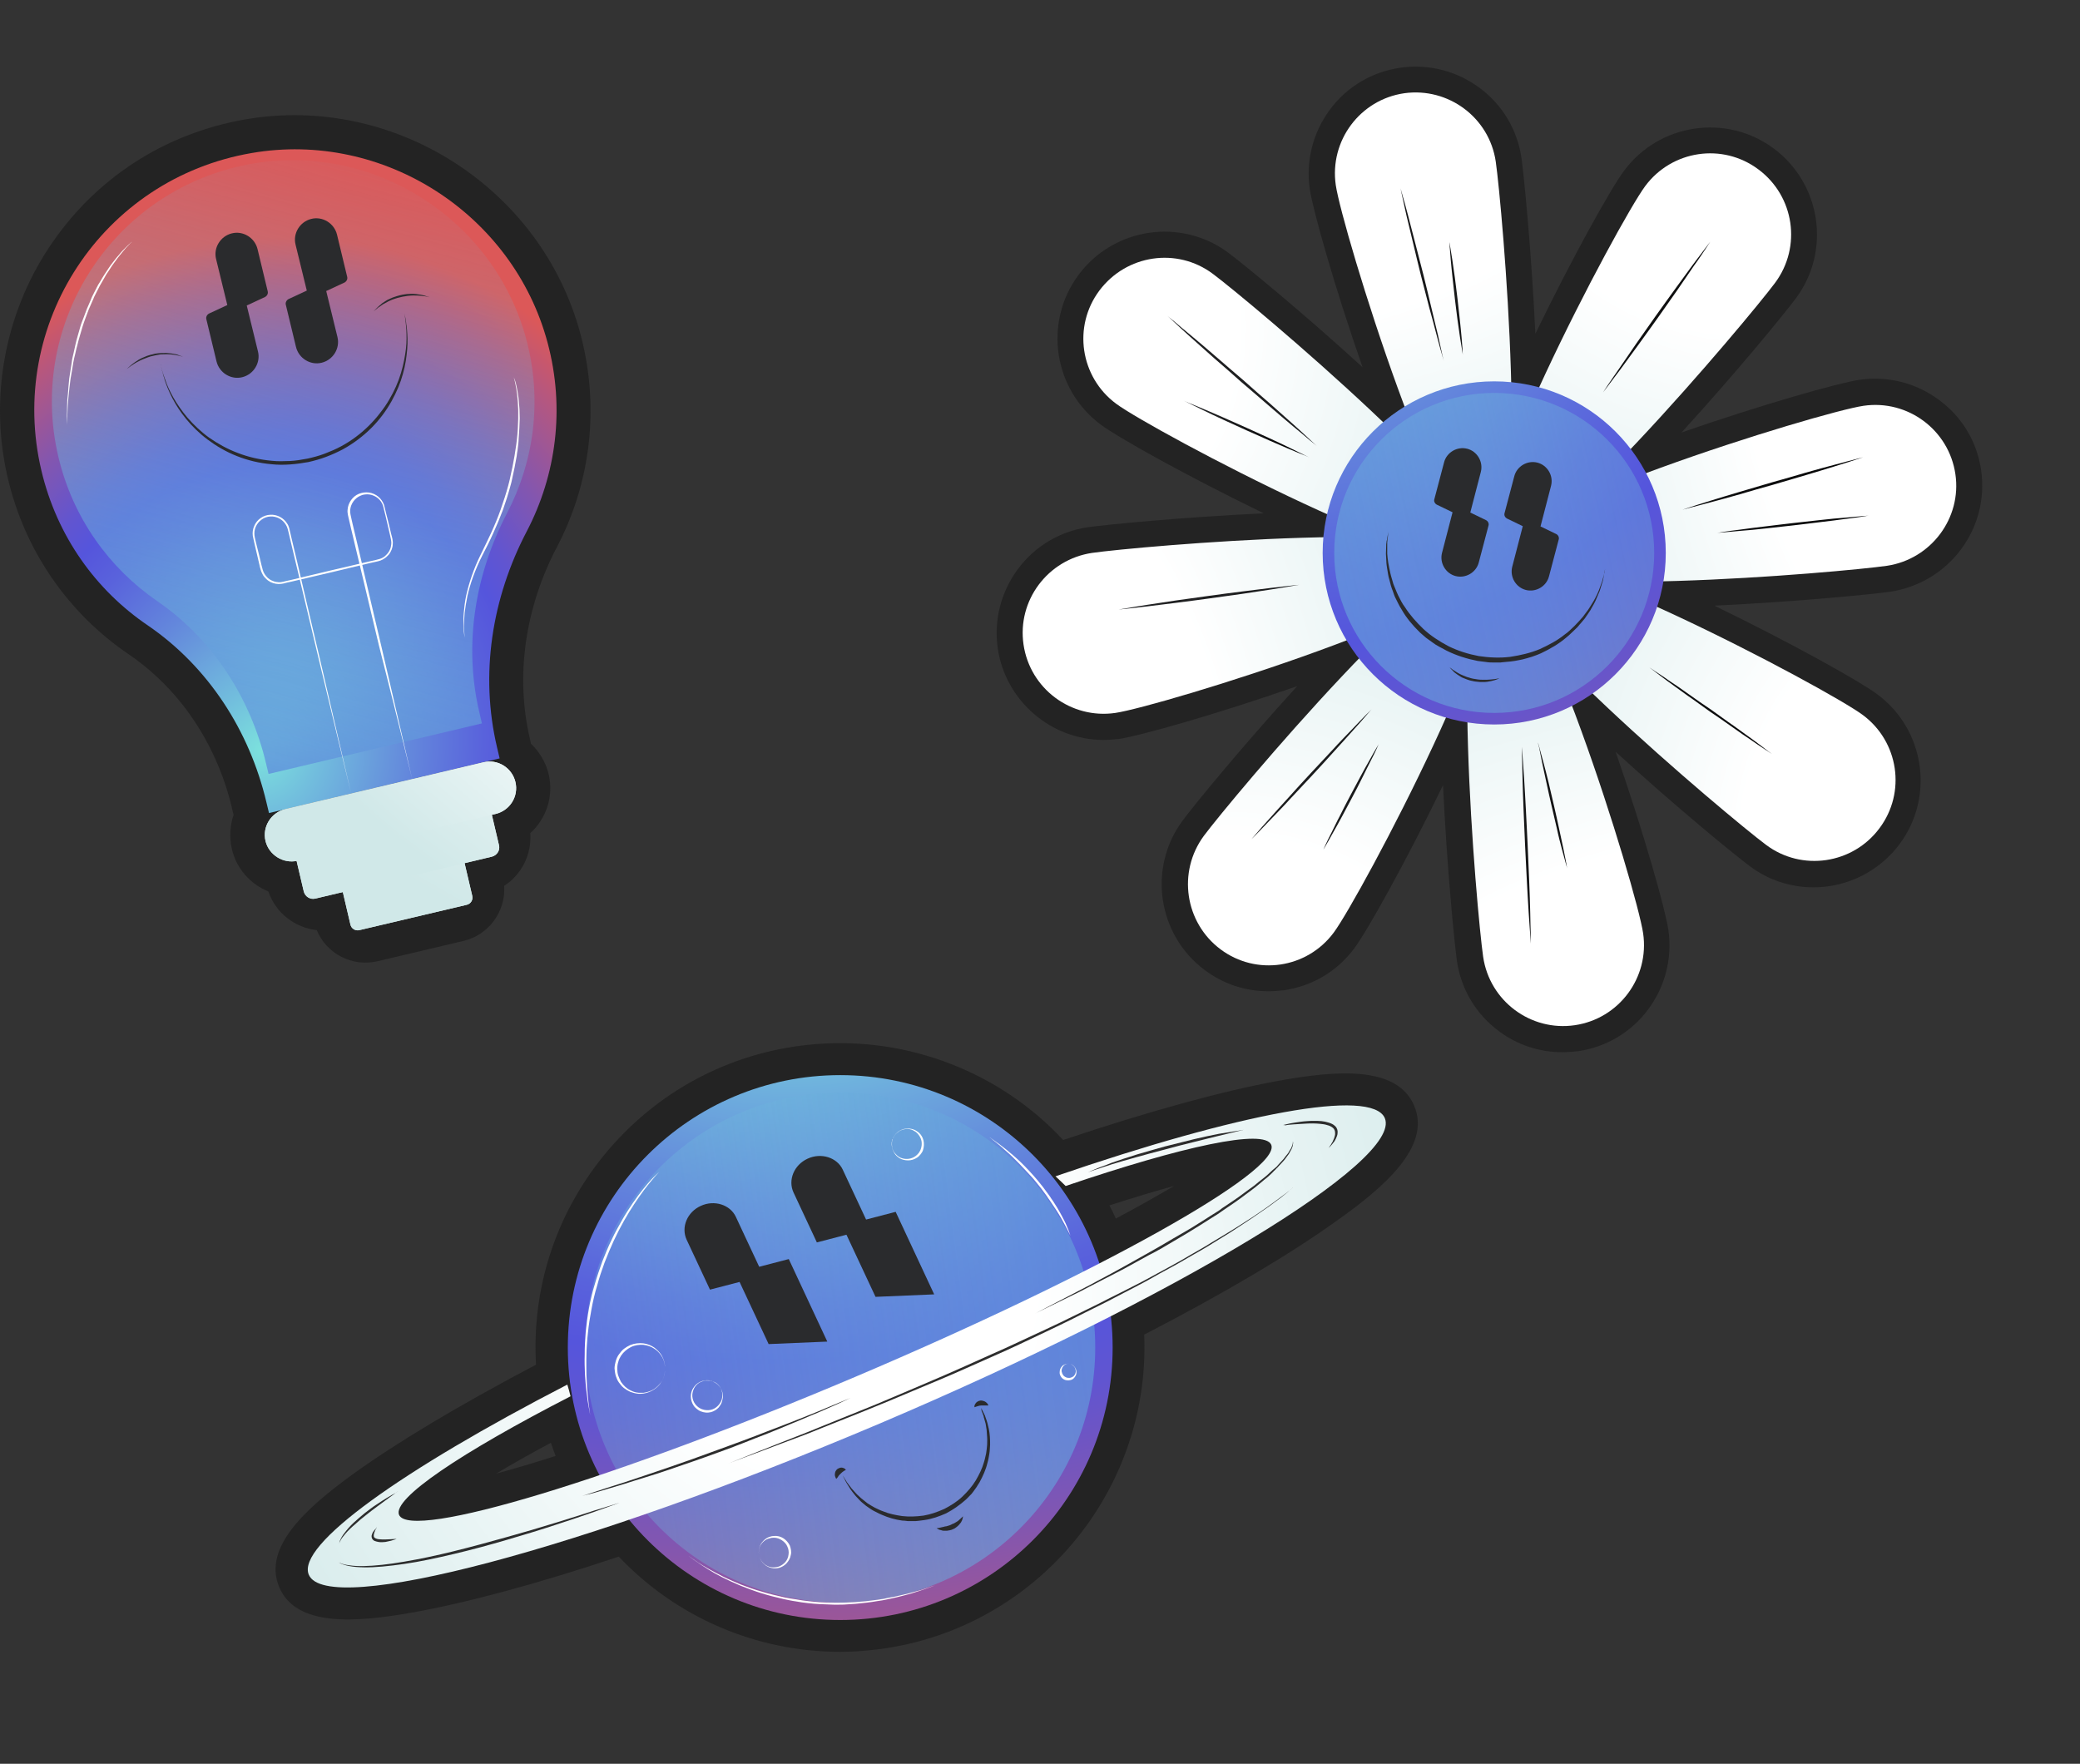 <?xml version="1.0" encoding="utf-8"?>
<svg xmlns="http://www.w3.org/2000/svg" fill="none" height="100%" overflow="visible" preserveAspectRatio="none" style="display: block;" viewBox="0 0 309 262" width="100%">
<rect x="0" y="0" width="309" height="262" fill="#333333" stroke="none"/>
<g id="icones">
<g id="Vector">
<path d="M19.076 97.16C10.029 91 3.676 81.728 1.174 71.077C-1.617 59.335 0.629 46.823 7.27 36.782C14.007 26.579 24.401 19.81 36.496 17.725C58.569 13.939 80.416 27.927 86.223 49.582C89.079 60.266 87.859 71.494 82.726 81.279C77.946 90.391 76.535 100.561 78.748 109.864L78.877 110.474C80.16 111.693 81.09 113.265 81.507 114.997C82.277 118.238 81.186 121.574 78.78 123.756C79.005 126.9 77.497 129.916 74.898 131.584C75.155 135.337 72.653 138.866 68.867 139.765L56.098 142.78C52.313 143.679 48.495 141.658 47.051 138.161C43.811 137.808 40.956 135.626 39.865 132.418C37.17 131.327 35.117 129.017 34.443 126.098C34.058 124.429 34.154 122.665 34.7 121.061L34.539 120.355C32.294 110.634 26.808 102.421 19.076 97.16Z" fill="#232323"/>
<path d="M20.648 94.882C12.178 89.107 6.211 80.413 3.837 70.436C1.238 59.431 3.324 47.721 9.548 38.289C15.868 28.729 25.621 22.377 36.946 20.42C57.671 16.827 78.139 29.948 83.593 50.288C86.288 60.298 85.101 70.853 80.32 79.996C75.251 89.685 73.744 100.528 76.118 110.474L76.471 111.95C77.658 112.816 78.524 114.067 78.877 115.575C79.55 118.366 78.235 121.157 75.829 122.505L75.925 122.986C76.663 126.034 74.802 129.113 71.819 129.948L72.043 130.91C72.685 133.637 70.985 136.396 68.258 137.038L55.489 140.053C52.762 140.695 50.003 138.995 49.361 136.268L49.137 135.305C46.089 135.915 43.073 133.99 42.335 130.91L42.175 130.172C39.769 129.755 37.748 127.926 37.17 125.424C36.817 123.948 37.01 122.505 37.619 121.221L37.234 119.649C34.796 109.351 28.893 100.528 20.648 94.882Z" fill="#232323"/>
<path d="M53.404 138.161L69.317 134.407C69.926 134.279 70.311 133.669 70.151 133.06L68.867 127.574C68.739 126.964 68.129 126.579 67.52 126.739L51.607 130.493C50.998 130.621 50.613 131.231 50.773 131.84L52.056 137.326C52.185 137.936 52.794 138.321 53.404 138.161Z" fill="url(#paint0_linear_0_525)"/>
<path d="M53.404 138.161L69.317 134.407C69.926 134.279 70.311 133.669 70.151 133.06L68.867 127.574C68.739 126.964 68.129 126.579 67.52 126.739L51.607 130.493C50.998 130.621 50.613 131.231 50.773 131.84L52.056 137.326C52.185 137.936 52.794 138.321 53.404 138.161Z" fill="url(#paint1_linear_0_525)"/>
<path d="M6.147 69.89C1.014 48.235 15.13 26.547 37.395 22.73C56.933 19.361 76.214 31.745 81.347 50.898C83.978 60.715 82.598 70.596 78.267 78.905C73.07 88.819 71.273 100.143 73.84 111.019L74.225 112.655L39.961 120.772L39.576 119.168C37.074 108.581 30.978 99.085 21.995 92.925C14.264 87.696 8.457 79.675 6.147 69.89Z" fill="url(#paint2_radial_0_525)"/>
<path d="M8.682 67.901C3.933 47.914 16.991 27.831 37.555 24.302C55.617 21.19 73.423 32.643 78.171 50.352C80.609 59.431 79.326 68.575 75.316 76.242C70.536 85.418 68.835 95.877 71.241 105.95L71.594 107.458L39.897 114.965L39.544 113.49C37.235 103.705 31.588 94.914 23.279 89.236C16.221 84.359 10.831 76.948 8.682 67.901Z" fill="url(#paint3_linear_0_525)"/>
<path d="M46.859 133.477L73.07 127.253C73.84 127.06 74.321 126.29 74.129 125.552L72.974 120.644C72.781 119.874 72.011 119.393 71.273 119.585L45.03 125.809C44.26 126.002 43.779 126.772 43.972 127.509L45.127 132.418C45.319 133.188 46.089 133.669 46.859 133.477Z" fill="url(#paint4_linear_0_525)"/>
<path d="M46.859 133.477L73.07 127.253C73.84 127.06 74.321 126.29 74.129 125.552L72.974 120.644C72.781 119.874 72.011 119.393 71.273 119.585L45.03 125.809C44.26 126.002 43.779 126.772 43.972 127.509L45.127 132.418C45.319 133.188 46.089 133.669 46.859 133.477Z" fill="url(#paint5_linear_0_525)"/>
<path d="M44.196 127.862L73.647 120.901C75.765 120.387 77.08 118.27 76.567 116.152C76.054 114.035 73.936 112.72 71.819 113.233L42.367 120.195C40.25 120.708 38.935 122.825 39.448 124.943C39.961 127.028 42.111 128.344 44.196 127.862Z" fill="url(#paint6_linear_0_525)"/>
<path d="M44.196 127.862L73.647 120.901C75.765 120.387 77.08 118.27 76.567 116.152C76.054 114.035 73.936 112.72 71.819 113.233L42.367 120.195C40.25 120.708 38.935 122.825 39.448 124.943C39.961 127.028 42.111 128.344 44.196 127.862Z" fill="url(#paint7_linear_0_525)"/>
<path d="M61.232 115.735C61.232 115.735 59.403 107.843 56.644 95.973C55.938 93.021 55.2 89.813 54.398 86.412C54.013 84.712 53.596 82.98 53.179 81.183C52.955 80.285 52.762 79.386 52.537 78.488C52.441 78.039 52.313 77.59 52.217 77.109C52.12 76.659 51.992 76.21 52.024 75.761C52.088 74.863 52.698 73.997 53.532 73.644C53.628 73.612 53.757 73.547 53.853 73.515C53.949 73.483 54.077 73.483 54.206 73.451C54.43 73.419 54.655 73.419 54.879 73.451C55.329 73.515 55.778 73.708 56.131 73.997C56.483 74.285 56.772 74.702 56.901 75.12C57.029 75.569 57.125 76.082 57.254 76.531C57.478 77.493 57.703 78.456 57.927 79.418C58.023 79.9 58.184 80.381 58.12 80.862C58.088 81.087 58.056 81.343 57.959 81.568C57.863 81.793 57.767 81.985 57.606 82.177C57.446 82.37 57.286 82.53 57.093 82.691C56.901 82.819 56.676 82.948 56.451 83.012C56.227 83.076 55.97 83.14 55.746 83.204L55.008 83.365C53.051 83.814 51.062 84.295 49.105 84.744C47.148 85.225 45.159 85.674 43.202 86.156L42.464 86.316C42.207 86.38 41.983 86.444 41.726 86.477C41.501 86.509 41.245 86.477 41.02 86.444C40.795 86.412 40.571 86.316 40.346 86.22C40.122 86.124 39.929 85.963 39.769 85.835C39.608 85.674 39.448 85.482 39.32 85.29C39.191 85.097 39.095 84.872 39.031 84.648C38.967 84.423 38.903 84.167 38.838 83.91C38.614 82.948 38.389 81.985 38.133 81.023C38.036 80.541 37.876 80.06 37.812 79.579C37.748 79.13 37.812 78.648 38.004 78.231C38.389 77.365 39.255 76.756 40.154 76.724C41.084 76.659 41.983 77.141 42.464 77.943C42.72 78.328 42.785 78.777 42.913 79.258C43.009 79.707 43.137 80.188 43.234 80.638C43.458 81.536 43.651 82.434 43.875 83.332C44.292 85.097 44.709 86.862 45.127 88.562C45.929 91.963 46.699 95.171 47.404 98.122C50.26 109.96 52.153 117.821 52.153 117.821C52.153 117.821 50.324 109.928 47.565 98.058C46.859 95.106 46.121 91.898 45.319 88.498C44.934 86.797 44.517 85.065 44.1 83.268C43.875 82.37 43.683 81.472 43.458 80.573C43.362 80.124 43.234 79.675 43.137 79.194C43.073 78.969 43.041 78.745 42.977 78.488C42.913 78.263 42.817 78.007 42.688 77.814C42.175 76.948 41.18 76.403 40.154 76.467C39.127 76.499 38.165 77.173 37.78 78.103C37.555 78.584 37.491 79.098 37.555 79.611C37.651 80.124 37.78 80.573 37.876 81.055C38.101 82.017 38.325 82.98 38.55 83.942C38.614 84.199 38.646 84.423 38.742 84.68C38.806 84.937 38.935 85.161 39.063 85.418C39.191 85.642 39.384 85.835 39.576 86.027C39.769 86.22 39.993 86.348 40.218 86.477C40.699 86.701 41.245 86.797 41.758 86.733C41.886 86.701 42.015 86.701 42.143 86.669L42.496 86.573L43.234 86.412C45.191 85.963 47.18 85.482 49.137 85.033C51.094 84.552 53.083 84.102 55.04 83.621L55.778 83.461C56.034 83.397 56.259 83.365 56.516 83.268C56.772 83.172 56.997 83.044 57.221 82.883C57.446 82.723 57.606 82.53 57.799 82.338C57.959 82.113 58.088 81.889 58.184 81.632C58.28 81.376 58.344 81.119 58.344 80.862C58.408 80.317 58.248 79.835 58.12 79.354C57.895 78.392 57.671 77.429 57.414 76.467C57.286 75.986 57.189 75.504 57.061 75.023C56.901 74.542 56.58 74.093 56.195 73.772C55.81 73.451 55.297 73.227 54.815 73.162C54.559 73.13 54.302 73.13 54.045 73.162C53.821 73.195 53.532 73.259 53.307 73.355C52.377 73.74 51.703 74.702 51.639 75.697C51.575 76.21 51.735 76.692 51.832 77.141C51.928 77.59 52.056 78.071 52.153 78.52C52.377 79.418 52.569 80.317 52.794 81.215C53.211 82.98 53.628 84.744 54.045 86.444C54.847 89.845 55.617 93.053 56.323 96.005C59.339 107.843 61.232 115.735 61.232 115.735Z" fill="white"/>
<path d="M30.658 47.433L32.166 53.689C32.583 55.389 34.315 56.448 35.983 56.031C37.684 55.614 38.742 53.881 38.325 52.213L36.657 45.38L39.352 44.128C39.673 43.968 39.865 43.615 39.769 43.262L38.261 37.006C37.844 35.306 36.112 34.247 34.444 34.664C32.743 35.081 31.684 36.814 32.102 38.482L33.77 45.315L31.075 46.566C30.754 46.727 30.562 47.08 30.658 47.433Z" fill="#2A2B2D"/>
<path d="M42.464 45.283L43.972 51.539C44.389 53.24 46.121 54.298 47.789 53.881C49.49 53.464 50.548 51.732 50.131 50.063L48.463 43.23L51.158 41.979C51.479 41.818 51.671 41.465 51.575 41.113L50.067 34.857C49.65 33.156 47.918 32.098 46.249 32.515C44.549 32.932 43.49 34.664 43.907 36.332L45.576 43.166L42.881 44.417C42.56 44.578 42.367 44.962 42.464 45.283Z" fill="#2A2B2D"/>
<path d="M23.857 54.01C23.857 54.01 23.889 54.234 23.985 54.651C24.017 54.876 24.081 55.1 24.177 55.421C24.209 55.582 24.274 55.742 24.306 55.902C24.37 56.063 24.434 56.255 24.466 56.448C24.723 57.218 25.076 58.116 25.589 59.111C26.102 60.105 26.776 61.164 27.642 62.222C28.509 63.281 29.567 64.34 30.851 65.302C32.102 66.233 33.545 67.099 35.181 67.741C36.786 68.382 38.518 68.799 40.347 68.96C41.245 69.056 42.175 69.056 43.074 68.992C44.004 68.928 44.902 68.799 45.801 68.639C46.667 68.446 47.597 68.19 48.431 67.869C49.298 67.548 50.132 67.163 50.934 66.746C52.506 65.88 53.95 64.789 55.169 63.57C56.388 62.351 57.382 61.003 58.152 59.624C58.922 58.244 59.5 56.865 59.853 55.55C60.237 54.234 60.398 52.983 60.494 51.86C60.59 50.737 60.526 49.775 60.462 48.973C60.43 48.78 60.43 48.588 60.398 48.395C60.366 48.235 60.334 48.042 60.334 47.914C60.302 47.593 60.237 47.337 60.206 47.144C60.109 46.727 60.077 46.502 60.077 46.502C60.077 46.502 60.109 46.727 60.173 47.144C60.206 47.369 60.237 47.625 60.27 47.914C60.302 48.235 60.334 48.588 60.366 48.973C60.398 49.775 60.43 50.737 60.302 51.828C60.173 52.919 59.949 54.138 59.564 55.421C59.179 56.704 58.601 58.052 57.799 59.399C57.414 60.073 56.965 60.715 56.452 61.356C55.971 61.998 55.425 62.608 54.816 63.217C53.629 64.404 52.217 65.463 50.677 66.297C49.907 66.714 49.073 67.067 48.239 67.388C47.405 67.709 46.538 67.933 45.672 68.126C44.806 68.286 43.908 68.446 43.042 68.478C42.143 68.511 41.277 68.543 40.379 68.446C38.614 68.286 36.914 67.901 35.342 67.291C34.572 67.003 33.802 66.65 33.096 66.265C32.39 65.88 31.717 65.463 31.075 65.014C29.824 64.115 28.765 63.089 27.867 62.062C27.001 61.035 26.295 60.009 25.749 59.046C25.204 58.084 24.819 57.218 24.562 56.448C24.434 56.063 24.306 55.742 24.209 55.453C24.113 55.164 24.049 54.908 23.985 54.715C23.921 54.234 23.857 54.01 23.857 54.01Z" fill="#2A2B2D"/>
<path d="M63.831 44.16C63.831 44.16 63.702 44.096 63.478 44.032C63.349 44 63.221 43.968 63.061 43.904C62.9 43.872 62.708 43.807 62.483 43.775C62.259 43.743 62.034 43.711 61.809 43.679C61.553 43.647 61.296 43.647 61.039 43.647C60.783 43.679 60.494 43.647 60.205 43.711C60.077 43.743 59.917 43.743 59.788 43.775C59.66 43.807 59.499 43.84 59.371 43.872C59.082 43.936 58.826 44.032 58.537 44.128C58.28 44.193 58.024 44.353 57.767 44.449C57.51 44.545 57.318 44.706 57.093 44.834C56.869 44.962 56.708 45.091 56.548 45.251C56.388 45.38 56.227 45.508 56.099 45.636C55.971 45.764 55.874 45.861 55.778 45.957C55.618 46.15 55.521 46.246 55.521 46.246C55.521 46.246 55.618 46.15 55.81 45.989C55.906 45.925 56.035 45.829 56.163 45.7C56.291 45.604 56.452 45.508 56.644 45.38C56.805 45.251 56.997 45.123 57.222 45.027C57.446 44.93 57.639 44.77 57.895 44.674C58.12 44.578 58.377 44.449 58.633 44.385C58.89 44.289 59.147 44.225 59.435 44.16C59.564 44.128 59.692 44.096 59.852 44.064C59.981 44.032 60.109 44.032 60.27 44C60.526 43.936 60.815 43.936 61.072 43.904C61.328 43.904 61.585 43.872 61.809 43.904C62.034 43.904 62.291 43.904 62.483 43.936C62.9 43.968 63.253 44.032 63.478 44.064C63.67 44.128 63.831 44.16 63.831 44.16Z" fill="#2A2B2D"/>
<path d="M18.851 54.812C18.851 54.812 18.948 54.715 19.14 54.587C19.333 54.427 19.621 54.234 19.974 54.01C20.167 53.881 20.359 53.785 20.552 53.689C20.776 53.56 21.001 53.464 21.225 53.368C21.482 53.272 21.707 53.175 21.963 53.079C22.092 53.047 22.22 52.983 22.348 52.951C22.477 52.919 22.605 52.887 22.765 52.855C23.022 52.79 23.311 52.726 23.567 52.694C23.824 52.63 24.113 52.63 24.369 52.63C24.626 52.598 24.883 52.63 25.107 52.63C25.332 52.63 25.556 52.662 25.781 52.694C25.974 52.726 26.166 52.726 26.359 52.79C26.519 52.822 26.679 52.855 26.776 52.887C27.032 52.951 27.161 52.983 27.161 52.983C27.161 52.983 27.032 52.919 26.808 52.855C26.679 52.822 26.551 52.758 26.391 52.694C26.23 52.63 26.038 52.598 25.813 52.566C25.589 52.534 25.364 52.47 25.139 52.47C24.883 52.438 24.626 52.405 24.369 52.438C24.113 52.438 23.824 52.438 23.535 52.47C23.247 52.502 22.958 52.534 22.701 52.63C22.573 52.662 22.413 52.694 22.284 52.726C22.156 52.758 22.027 52.822 21.867 52.855C21.61 52.951 21.354 53.079 21.097 53.175C20.872 53.304 20.616 53.4 20.423 53.56C20.199 53.689 20.006 53.817 19.846 53.945C19.653 54.074 19.525 54.202 19.397 54.298C19.268 54.427 19.14 54.523 19.076 54.587C18.948 54.683 18.851 54.812 18.851 54.812Z" fill="#2A2B2D"/>
<path d="M76.311 56.031C76.311 56.031 76.375 56.191 76.439 56.448C76.503 56.736 76.599 57.154 76.695 57.699C76.792 58.244 76.856 58.886 76.92 59.656C76.952 60.041 76.952 60.458 76.984 60.875C76.984 61.292 76.984 61.741 76.984 62.223C76.952 63.153 76.92 64.18 76.792 65.238C76.76 65.495 76.728 65.784 76.695 66.04C76.663 66.297 76.599 66.586 76.567 66.874C76.535 67.163 76.471 67.42 76.439 67.709C76.375 67.997 76.343 68.286 76.278 68.575C76.214 68.864 76.182 69.152 76.118 69.441C76.054 69.73 75.99 70.019 75.925 70.307C75.861 70.596 75.797 70.885 75.733 71.206C75.669 71.494 75.573 71.815 75.508 72.104C75.188 73.291 74.803 74.478 74.385 75.665C73.969 76.852 73.487 78.007 72.974 79.13C72.461 80.253 71.915 81.343 71.402 82.402C70.343 84.519 69.669 86.637 69.252 88.466C69.06 89.396 68.964 90.262 68.9 91C68.835 91.77 68.835 92.444 68.867 92.989C68.9 93.278 68.9 93.502 68.9 93.727C68.932 93.952 68.932 94.112 68.964 94.272C68.996 94.561 69.028 94.722 69.028 94.722C69.028 94.722 69.028 94.561 68.996 94.272C68.996 94.112 68.964 93.952 68.964 93.727C68.964 93.502 68.964 93.278 68.932 92.989C68.932 92.444 68.964 91.77 69.028 91.032C69.124 90.262 69.252 89.428 69.445 88.498C69.862 86.669 70.6 84.584 71.659 82.498C72.204 81.44 72.749 80.381 73.263 79.226C73.776 78.103 74.257 76.948 74.706 75.761C75.123 74.574 75.508 73.387 75.829 72.168C75.925 71.879 75.99 71.558 76.054 71.27C76.118 70.981 76.182 70.66 76.246 70.371C76.311 70.083 76.375 69.794 76.439 69.473C76.503 69.184 76.535 68.896 76.599 68.607C76.663 68.318 76.695 68.029 76.76 67.741C76.792 67.452 76.824 67.163 76.888 66.874C76.92 66.586 76.952 66.329 76.984 66.04C77.016 65.752 77.048 65.495 77.048 65.206C77.145 64.115 77.177 63.121 77.209 62.158C77.209 61.677 77.177 61.228 77.177 60.811C77.145 60.394 77.112 59.977 77.08 59.592C77.016 58.822 76.888 58.18 76.792 57.635C76.695 57.089 76.567 56.672 76.471 56.384C76.375 56.191 76.311 56.031 76.311 56.031Z" fill="white"/>
<path d="M19.589 35.915C19.589 35.915 19.493 35.98 19.332 36.14C19.172 36.268 18.948 36.493 18.659 36.782C18.37 37.07 18.017 37.423 17.664 37.872C17.279 38.289 16.894 38.803 16.477 39.348C16.285 39.637 16.06 39.926 15.868 40.246C15.771 40.407 15.643 40.567 15.547 40.728C15.451 40.888 15.354 41.048 15.226 41.241C15.034 41.594 14.809 41.947 14.584 42.3C14.392 42.685 14.199 43.038 14.007 43.422C13.911 43.615 13.814 43.807 13.718 44C13.622 44.193 13.526 44.417 13.461 44.61C13.269 45.027 13.109 45.444 12.916 45.861C12.756 46.278 12.595 46.727 12.435 47.144C12.274 47.593 12.082 48.01 11.954 48.459C11.825 48.909 11.697 49.358 11.569 49.807C11.44 50.256 11.312 50.705 11.216 51.154C11.12 51.603 11.023 52.053 10.927 52.47C10.831 52.919 10.703 53.336 10.67 53.753C10.542 54.619 10.414 55.453 10.285 56.223C10.189 57.025 10.157 57.763 10.093 58.469C10.061 58.822 10.029 59.143 9.997 59.464C9.965 59.784 9.997 60.073 9.965 60.362C9.965 60.939 9.965 61.42 9.933 61.838C9.933 62.64 9.933 63.121 9.933 63.121C9.933 63.121 9.965 62.672 9.997 61.838C10.029 61.42 10.029 60.939 10.061 60.394C10.093 60.105 10.093 59.816 10.125 59.496C10.157 59.175 10.189 58.854 10.221 58.501C10.285 57.827 10.382 57.057 10.478 56.287C10.606 55.517 10.767 54.683 10.895 53.817C10.959 53.4 11.088 52.951 11.184 52.534C11.28 52.085 11.376 51.668 11.505 51.218C11.601 50.769 11.729 50.352 11.857 49.903C11.986 49.454 12.114 49.037 12.242 48.588C12.371 48.139 12.531 47.721 12.692 47.272C12.852 46.855 13.012 46.406 13.173 45.989C13.365 45.572 13.526 45.155 13.718 44.738C13.814 44.545 13.911 44.321 13.975 44.128C14.071 43.936 14.167 43.743 14.264 43.551C14.456 43.166 14.649 42.781 14.841 42.428C15.034 42.075 15.258 41.722 15.451 41.369C15.547 41.209 15.643 41.016 15.739 40.856C15.836 40.696 15.932 40.535 16.06 40.375C16.253 40.054 16.445 39.765 16.638 39.477C17.055 38.931 17.408 38.386 17.761 37.969C18.113 37.519 18.434 37.166 18.691 36.846C18.98 36.557 19.172 36.332 19.332 36.172C19.525 36.012 19.589 35.915 19.589 35.915Z" fill="white"/>
</g>
<g id="Vector_2">
<path d="M134.322 1.58977e-06H308.288V173.966H134.322V1.58977e-06Z"/>
<path d="M294.31 69.83C293.699 65.626 291.483 61.92 288.044 59.398C284.643 56.876 280.44 55.806 276.237 56.418C273.142 56.876 261.869 60.048 249.795 64.251C257.972 55.309 265.155 46.521 266.799 44.305C272.033 37.274 270.543 27.301 263.512 22.066C256.482 16.831 246.509 18.321 241.274 25.352C239.401 27.836 233.67 38.076 228.091 49.578C227.518 37.465 226.41 26.193 226.028 23.48C225.416 19.277 223.2 15.57 219.799 13.048C216.398 10.526 212.195 9.457 207.992 10.068C203.789 10.679 200.082 12.896 197.561 16.296C195.039 19.697 193.969 23.9 194.58 28.103C195.039 31.198 198.21 42.471 202.413 54.545C193.472 46.368 184.683 39.185 182.467 37.541C175.436 32.307 165.463 33.797 160.229 40.828C154.994 47.858 156.484 57.831 163.515 63.066C165.998 64.939 176.239 70.67 187.74 76.249C175.628 76.822 164.355 77.93 161.642 78.312C157.439 78.924 153.733 81.14 151.211 84.541C148.689 87.942 147.619 92.145 148.23 96.348C149.377 104.105 156.14 109.913 163.935 109.913C164.699 109.913 165.502 109.836 166.266 109.76C169.361 109.301 180.633 106.13 192.708 101.927C184.531 110.868 177.347 119.657 175.704 121.873C170.469 128.904 171.959 138.877 178.99 144.112C181.741 146.175 185.027 147.245 188.428 147.245C189.192 147.245 189.995 147.168 190.759 147.092C194.962 146.481 198.669 144.264 201.191 140.864C203.063 138.38 208.795 128.139 214.373 116.638C214.946 128.751 216.055 140.023 216.437 142.736C217.048 146.939 219.264 150.646 222.665 153.167C225.416 155.231 228.702 156.301 232.103 156.301C232.867 156.301 233.67 156.224 234.434 156.148C238.637 155.537 242.344 153.32 244.866 149.92C247.387 146.519 248.457 142.316 247.846 138.112C247.387 135.017 244.216 123.745 240.013 111.671C248.954 119.848 257.743 127.031 259.959 128.674C262.71 130.738 265.996 131.808 269.435 131.808C274.441 131.808 279.217 129.4 282.198 125.388C287.432 118.357 285.942 108.384 278.911 103.149C276.428 101.277 266.187 95.546 254.686 89.967C266.799 89.394 278.071 88.285 280.784 87.903C289.572 86.566 295.571 78.504 294.31 69.83Z" fill="#232323"/>
<path d="M280.555 85.611C288.006 84.503 293.164 77.587 292.056 70.135C290.948 62.684 284.032 57.526 276.581 58.634C273.295 59.131 259.462 63.066 246.127 67.919C244.56 68.492 243.07 69.027 241.694 69.562C242.573 68.645 243.49 67.69 244.446 66.696C253.998 56.571 263.131 45.451 265.003 42.929C269.474 36.892 268.213 28.333 262.214 23.862C256.176 19.391 247.617 20.652 243.146 26.69C241.159 29.364 234.167 41.936 228.168 54.813C227.442 56.341 226.792 57.755 226.181 59.131C226.143 57.87 226.143 56.571 226.104 55.157C225.684 41.248 224.309 26.919 223.85 23.786C222.742 16.334 215.826 11.176 208.375 12.284C204.783 12.819 201.573 14.73 199.433 17.634C197.255 20.576 196.338 24.168 196.873 27.76C197.37 31.046 201.306 44.878 206.158 58.214C206.732 59.78 207.266 61.27 207.801 62.646C206.884 61.767 205.929 60.85 204.936 59.895C194.81 50.342 183.69 41.21 181.168 39.337C175.131 34.867 166.572 36.128 162.101 42.127C157.631 48.164 158.892 56.723 164.929 61.194C167.604 63.181 180.175 70.174 193.052 76.173C194.58 76.899 195.994 77.548 197.37 78.16C196.109 78.198 194.81 78.198 193.396 78.236C179.487 78.656 165.158 80.032 162.025 80.49C154.574 81.599 149.415 88.515 150.523 95.966C151.517 102.729 157.363 107.62 164.012 107.62C164.661 107.62 165.349 107.582 165.999 107.467C169.285 106.971 183.117 103.035 196.453 98.182C198.019 97.609 199.51 97.074 200.885 96.539C200.006 97.456 199.089 98.411 198.134 99.405C188.581 109.531 179.449 120.65 177.577 123.172C173.106 129.209 174.367 137.769 180.366 142.239C182.735 143.997 185.563 144.952 188.467 144.952C189.116 144.952 189.804 144.914 190.492 144.799C194.084 144.264 197.293 142.354 199.433 139.45C201.42 136.775 208.413 124.204 214.412 111.327C215.138 109.798 215.787 108.384 216.399 107.009C216.437 108.27 216.437 109.569 216.475 110.983C216.896 124.891 218.271 139.221 218.73 142.354C219.265 145.946 221.175 149.155 224.079 151.295C226.448 153.053 229.276 154.008 232.18 154.008C232.83 154.008 233.517 153.97 234.205 153.855C237.797 153.32 241.007 151.41 243.146 148.506C245.324 145.564 246.242 141.972 245.707 138.38C245.21 135.094 241.274 121.261 236.421 107.926C235.848 106.359 235.313 104.869 234.778 103.493C235.695 104.372 236.651 105.289 237.644 106.245C247.77 115.797 258.889 124.93 261.411 126.802C263.857 128.598 266.684 129.477 269.55 129.477C273.715 129.477 277.842 127.566 280.517 123.974C284.987 117.937 283.726 109.378 277.689 104.907C275.014 102.92 262.443 95.928 249.566 89.929C248.037 89.203 246.624 88.553 245.248 87.942C246.509 87.903 247.808 87.903 249.222 87.865C263.131 87.483 277.46 86.069 280.555 85.611Z" fill="#232323"/>
<path d="M222.207 24.015C223.162 30.587 227.633 81.178 221.061 82.133C214.489 83.089 199.395 34.064 198.44 27.492C197.485 20.92 202.032 14.806 208.604 13.851C215.138 12.934 221.252 17.442 222.207 24.015Z" fill="url(#paint8_radial_0_525)"/>
<path d="M220.334 142.125C219.379 135.552 214.909 84.961 221.481 84.006C228.053 83.051 243.146 132.075 244.102 138.647C245.057 145.22 240.51 151.333 233.938 152.289C227.403 153.244 221.29 148.697 220.334 142.125Z" fill="url(#paint9_radial_0_525)"/>
<path d="M162.216 82.133C168.788 81.178 219.379 76.708 220.335 83.28C221.29 89.852 172.265 104.945 165.693 105.901C159.121 106.856 153.007 102.309 152.052 95.737C151.097 89.203 155.644 83.127 162.216 82.133Z" fill="url(#paint10_radial_0_525)"/>
<path d="M280.326 84.044C273.753 84.999 223.162 89.47 222.207 82.898C221.252 76.326 270.276 61.232 276.848 60.277C283.421 59.322 289.534 63.869 290.49 70.441C291.445 76.937 286.898 83.051 280.326 84.044Z" fill="url(#paint11_radial_0_525)"/>
<path d="M180.175 40.675C185.524 44.649 224.423 77.281 220.449 82.592C216.475 87.942 171.157 63.945 165.808 59.971C160.458 55.997 159.35 48.47 163.324 43.158C167.336 37.809 174.864 36.701 180.175 40.675Z" fill="url(#paint12_radial_0_525)"/>
<path d="M262.367 125.503C257.018 121.529 218.119 88.897 222.093 83.586C226.067 78.236 271.385 102.232 276.734 106.206C282.084 110.18 283.192 117.708 279.218 123.019C275.244 128.369 267.678 129.477 262.367 125.503Z" fill="url(#paint13_radial_0_525)"/>
<path d="M178.838 124.165C182.812 118.816 215.444 79.917 220.755 83.891C226.104 87.865 202.108 133.183 198.134 138.533C194.16 143.882 186.633 144.99 181.321 141.016C176.01 137.042 174.902 129.515 178.838 124.165Z" fill="url(#paint14_radial_0_525)"/>
<path d="M263.704 42.012C259.73 47.362 227.098 86.26 221.786 82.286C216.437 78.312 240.433 32.994 244.407 27.645C248.381 22.295 255.909 21.187 261.22 25.161C266.57 29.135 267.678 36.663 263.704 42.012Z" fill="url(#paint15_radial_0_525)"/>
<path d="M221.978 107.62C236.054 107.62 247.464 96.209 247.464 82.133C247.464 68.058 236.054 56.647 221.978 56.647C207.902 56.647 196.491 68.058 196.491 82.133C196.491 96.209 207.902 107.62 221.978 107.62Z" fill="url(#paint16_radial_0_525)"/>
<path d="M221.977 105.901C235.104 105.901 245.745 95.26 245.745 82.133C245.745 69.007 235.104 58.366 221.977 58.366C208.851 58.366 198.21 69.007 198.21 82.133C198.21 95.26 208.851 105.901 221.977 105.901Z" fill="url(#paint17_linear_0_525)"/>
<path d="M231.568 80.108L230.116 85.611C229.734 87.101 228.168 88.018 226.677 87.636C225.187 87.254 224.27 85.687 224.652 84.197L226.219 78.16L223.85 77.013C223.582 76.86 223.43 76.555 223.506 76.249L224.958 70.747C225.34 69.256 226.907 68.339 228.397 68.722C229.887 69.104 230.804 70.67 230.422 72.16L228.855 78.198L231.225 79.344C231.492 79.497 231.645 79.803 231.568 80.108Z" fill="#2A2B2D"/>
<path d="M221.137 78.045L219.685 83.547C219.303 85.037 217.737 85.954 216.246 85.572C214.756 85.19 213.839 83.624 214.221 82.133L215.788 76.096L213.419 74.95C213.151 74.797 212.998 74.491 213.075 74.186L214.527 68.683C214.909 67.193 216.476 66.276 217.966 66.658C219.456 67.04 220.373 68.607 219.991 70.097L218.424 76.134L220.793 77.281C221.061 77.433 221.214 77.739 221.137 78.045Z" fill="#2A2B2D"/>
<path d="M238.447 84.503C238.447 84.503 238.408 84.694 238.332 85.076C238.294 85.267 238.256 85.496 238.217 85.763C238.179 85.916 238.179 86.031 238.141 86.184C238.103 86.337 238.064 86.49 237.988 86.681C237.873 87.025 237.759 87.407 237.644 87.789C237.491 88.171 237.3 88.591 237.109 89.05C236.918 89.508 236.651 89.967 236.383 90.425C236.269 90.693 236.077 90.884 235.925 91.151C235.772 91.38 235.581 91.648 235.428 91.877C235.237 92.106 235.046 92.336 234.817 92.603C234.587 92.832 234.434 93.1 234.167 93.329C233.67 93.788 233.212 94.284 232.677 94.705C231.607 95.622 230.308 96.386 228.932 97.036C228.588 97.189 228.206 97.341 227.862 97.456C227.48 97.609 227.098 97.685 226.754 97.8L226.181 97.953L225.608 98.067C225.226 98.144 224.805 98.22 224.423 98.258C224.003 98.297 223.621 98.335 223.2 98.373L222.895 98.411H221.978C221.557 98.411 221.175 98.411 220.755 98.335L219.532 98.182C217.966 97.876 216.361 97.38 214.909 96.654C214.527 96.463 214.221 96.272 213.839 96.08L213.304 95.775L212.807 95.431C212.501 95.202 212.158 94.972 211.852 94.743C211.546 94.476 211.279 94.246 210.973 93.979C209.865 92.909 208.91 91.763 208.222 90.54C207.84 89.967 207.572 89.317 207.267 88.744C207.114 88.438 207.037 88.133 206.923 87.827C206.808 87.521 206.693 87.254 206.617 86.948C206.54 86.642 206.464 86.375 206.388 86.069C206.311 85.802 206.235 85.534 206.197 85.229C206.12 84.694 206.006 84.159 205.967 83.662C205.929 83.165 205.929 82.707 205.891 82.286C205.891 81.866 205.929 81.484 205.929 81.102C205.929 80.911 205.929 80.758 205.967 80.605C205.967 80.452 206.006 80.299 206.044 80.185C206.082 79.917 206.12 79.688 206.158 79.497C206.235 79.115 206.235 78.924 206.235 78.924C206.235 78.924 206.235 79.115 206.197 79.497C206.197 79.688 206.158 79.917 206.12 80.185C206.12 80.338 206.082 80.452 206.082 80.605C206.082 80.758 206.082 80.911 206.082 81.102C206.082 81.446 206.082 81.828 206.082 82.248C206.12 82.668 206.158 83.127 206.235 83.585C206.311 84.082 206.426 84.579 206.541 85.114C206.655 85.649 206.846 86.184 206.999 86.757C207.114 87.025 207.228 87.33 207.343 87.598C207.458 87.865 207.572 88.171 207.725 88.477C208.031 89.05 208.298 89.661 208.719 90.196C209.445 91.342 210.4 92.412 211.47 93.444C212.54 94.437 213.839 95.278 215.214 96.004C216.628 96.692 218.08 97.15 219.685 97.456C221.213 97.685 222.818 97.762 224.347 97.571C225.875 97.341 227.365 96.998 228.741 96.424C230.078 95.813 231.378 95.125 232.409 94.284C232.982 93.902 233.441 93.406 233.899 92.985C234.129 92.756 234.32 92.527 234.549 92.298C234.74 92.068 234.969 91.839 235.16 91.61C235.504 91.113 235.886 90.693 236.154 90.234C236.421 89.776 236.727 89.355 236.956 88.897C237.186 88.477 237.377 88.056 237.529 87.674C237.682 87.292 237.797 86.91 237.912 86.604C237.988 86.451 238.026 86.299 238.064 86.146C238.103 85.993 238.141 85.84 238.179 85.725C238.255 85.458 238.294 85.229 238.37 85.037C238.408 84.694 238.447 84.503 238.447 84.503Z" fill="#2A2B2D"/>
<path d="M222.742 100.742C222.742 100.742 222.627 100.819 222.436 100.895C222.245 100.971 221.94 101.086 221.558 101.162C221.366 101.201 221.175 101.239 220.946 101.277C220.717 101.315 220.488 101.315 220.258 101.315C220.029 101.315 219.762 101.315 219.532 101.277C219.265 101.239 219.036 101.239 218.768 101.162C218.501 101.124 218.271 101.048 218.042 100.971C217.813 100.895 217.584 100.78 217.354 100.704C217.125 100.628 216.934 100.475 216.743 100.36C216.552 100.245 216.399 100.131 216.246 100.016C216.093 99.901 215.941 99.787 215.864 99.672C215.749 99.558 215.673 99.481 215.597 99.405C215.444 99.252 215.367 99.137 215.367 99.137C215.367 99.137 215.482 99.214 215.635 99.328C215.711 99.405 215.826 99.481 215.941 99.558C216.055 99.634 216.208 99.71 216.361 99.825C216.514 99.94 216.705 100.016 216.896 100.131C217.087 100.207 217.278 100.322 217.507 100.398C217.736 100.475 217.927 100.589 218.157 100.628C218.386 100.704 218.615 100.78 218.845 100.819C219.074 100.857 219.341 100.895 219.571 100.933C219.8 100.971 220.029 100.971 220.258 100.971C220.488 100.971 220.717 100.971 220.908 100.971C221.137 100.971 221.328 100.933 221.519 100.933C221.901 100.895 222.207 100.857 222.398 100.819C222.627 100.78 222.742 100.742 222.742 100.742Z" fill="#2A2B2D"/>
<path d="M214.527 53.781C214.527 53.781 214.412 53.399 214.221 52.673C214.03 51.985 213.724 50.992 213.419 49.769C213.113 48.546 212.731 47.171 212.311 45.642C211.928 44.152 211.508 42.509 211.088 40.904C210.706 39.299 210.285 37.694 209.941 36.166C209.559 34.638 209.254 33.224 208.948 32.039C208.68 30.816 208.451 29.823 208.298 29.097C208.146 28.371 208.069 27.989 208.069 27.989C208.069 27.989 208.184 28.371 208.375 29.097C208.566 29.785 208.872 30.778 209.177 32.001C209.483 33.224 209.865 34.599 210.247 36.128C210.629 37.618 211.05 39.261 211.47 40.866C211.852 42.471 212.272 44.075 212.616 45.604C212.998 47.132 213.304 48.546 213.61 49.731C213.877 50.953 214.106 51.947 214.259 52.673C214.412 53.399 214.527 53.781 214.527 53.781Z" fill="url(#paint18_linear_0_525)"/>
<path d="M217.316 52.711C217.316 52.711 217.278 52.444 217.201 51.985C217.125 51.527 217.01 50.877 216.896 50.113C216.781 49.31 216.667 48.431 216.514 47.438C216.399 46.445 216.246 45.413 216.132 44.381C216.017 43.349 215.902 42.28 215.788 41.286C215.673 40.293 215.597 39.376 215.52 38.611C215.444 37.809 215.406 37.159 215.367 36.701C215.329 36.242 215.329 35.975 215.329 35.975C215.329 35.975 215.367 36.242 215.444 36.701C215.52 37.159 215.635 37.809 215.749 38.573C215.864 39.376 215.979 40.254 216.132 41.248C216.246 42.241 216.399 43.273 216.514 44.305C216.628 45.337 216.743 46.406 216.858 47.4C216.972 48.393 217.049 49.31 217.125 50.075C217.201 50.877 217.24 51.527 217.278 51.985C217.278 52.444 217.316 52.711 217.316 52.711Z" fill="url(#paint19_linear_0_525)"/>
<path d="M238.141 58.29C238.141 58.29 238.37 57.946 238.79 57.297C239.211 56.685 239.822 55.768 240.548 54.736C241.274 53.666 242.115 52.444 243.032 51.106C243.949 49.807 244.942 48.393 245.936 46.98C246.929 45.604 247.923 44.19 248.878 42.891C249.833 41.592 250.712 40.369 251.476 39.337C252.241 38.306 252.89 37.465 253.349 36.854C253.807 36.242 254.075 35.898 254.075 35.898C254.075 35.898 253.845 36.242 253.425 36.892C253.005 37.503 252.432 38.42 251.667 39.452C250.941 40.522 250.101 41.745 249.184 43.082C248.267 44.381 247.273 45.795 246.28 47.209C245.286 48.584 244.293 49.998 243.337 51.297C242.382 52.597 241.503 53.819 240.739 54.851C239.975 55.883 239.325 56.723 238.867 57.335C238.408 57.946 238.141 58.29 238.141 58.29Z" fill="url(#paint20_linear_0_525)"/>
<path d="M249.948 75.714C249.948 75.714 250.368 75.561 251.094 75.332C251.82 75.103 252.852 74.759 254.113 74.377C255.374 73.995 256.826 73.536 258.393 73.078C259.959 72.619 261.641 72.122 263.322 71.626C265.003 71.167 266.684 70.67 268.251 70.212C269.818 69.753 271.308 69.371 272.569 69.027C273.83 68.683 274.9 68.416 275.626 68.225C276.352 68.034 276.772 67.919 276.772 67.919C276.772 67.919 276.352 68.072 275.626 68.301C274.9 68.531 273.868 68.874 272.607 69.257C271.346 69.639 269.894 70.097 268.327 70.556C266.761 71.014 265.08 71.511 263.398 72.008C261.717 72.466 260.036 72.963 258.469 73.421C256.902 73.88 255.412 74.262 254.151 74.606C252.89 74.95 251.82 75.217 251.094 75.408C250.368 75.6 249.948 75.714 249.948 75.714Z" fill="url(#paint21_linear_0_525)"/>
<path d="M255.107 79.153C255.107 79.153 255.451 79.115 256.062 79C256.673 78.924 257.552 78.771 258.622 78.656C259.692 78.504 260.915 78.351 262.214 78.198C263.551 78.045 264.927 77.854 266.341 77.701C267.755 77.548 269.168 77.395 270.468 77.243C271.805 77.09 273.028 76.975 274.098 76.899C275.168 76.784 276.046 76.746 276.658 76.669C277.269 76.631 277.613 76.593 277.613 76.593C277.613 76.593 277.269 76.631 276.658 76.746C276.046 76.822 275.168 76.975 274.098 77.09C273.028 77.243 271.805 77.395 270.506 77.548C269.168 77.701 267.793 77.892 266.379 78.045C264.965 78.198 263.551 78.351 262.252 78.504C260.915 78.656 259.692 78.771 258.622 78.847C257.552 78.962 256.673 79 256.062 79.077C255.489 79.115 255.107 79.153 255.107 79.153Z" fill="url(#paint22_linear_0_525)"/>
<path d="M245.019 99.137C245.019 99.137 245.324 99.328 245.821 99.672C246.318 100.016 247.082 100.475 247.923 101.086C248.802 101.659 249.795 102.347 250.865 103.111C251.935 103.875 253.081 104.678 254.228 105.442C255.374 106.245 256.482 107.085 257.552 107.811C258.622 108.575 259.615 109.301 260.456 109.913C261.297 110.524 261.984 111.059 262.481 111.441C262.978 111.823 263.245 112.014 263.245 112.014C263.245 112.014 262.94 111.823 262.443 111.479C261.946 111.136 261.182 110.677 260.341 110.066C259.462 109.492 258.469 108.805 257.399 108.04C256.329 107.276 255.183 106.474 254.037 105.71C252.89 104.907 251.782 104.067 250.712 103.341C249.642 102.576 248.649 101.85 247.808 101.239C246.968 100.628 246.28 100.093 245.783 99.71C245.286 99.328 245.019 99.137 245.019 99.137Z" fill="url(#paint23_linear_0_525)"/>
<path d="M226.104 110.945C226.104 110.945 226.143 111.403 226.181 112.206C226.219 113.008 226.334 114.154 226.41 115.53C226.486 116.905 226.601 118.51 226.678 120.192C226.754 121.911 226.869 123.745 226.945 125.541C227.021 127.375 227.098 129.209 227.174 130.891C227.251 132.61 227.289 134.215 227.327 135.591C227.365 136.966 227.365 138.112 227.404 138.915C227.404 139.717 227.404 140.176 227.404 140.176C227.404 140.176 227.365 139.717 227.327 138.915C227.289 138.112 227.174 136.966 227.098 135.591C227.021 134.215 226.907 132.61 226.83 130.929C226.754 129.209 226.639 127.375 226.563 125.579C226.486 123.745 226.41 121.911 226.334 120.23C226.257 118.51 226.219 116.905 226.181 115.53C226.143 114.154 226.143 113.008 226.104 112.206C226.104 111.403 226.104 110.945 226.104 110.945Z" fill="url(#paint24_linear_0_525)"/>
<path d="M228.474 110.295C228.474 110.295 228.55 110.601 228.703 111.097C228.817 111.594 229.047 112.32 229.276 113.199C229.505 114.078 229.773 115.071 230.04 116.179C230.308 117.287 230.575 118.434 230.843 119.618C231.11 120.803 231.378 121.949 231.607 123.057C231.836 124.165 232.065 125.197 232.256 126.076C232.447 126.955 232.562 127.681 232.677 128.216C232.753 128.751 232.83 129.018 232.83 129.018C232.83 129.018 232.753 128.712 232.6 128.216C232.486 127.719 232.256 126.993 232.027 126.114C231.798 125.235 231.53 124.242 231.301 123.134C231.034 122.026 230.766 120.879 230.499 119.695C230.231 118.51 229.964 117.364 229.735 116.256C229.505 115.148 229.276 114.116 229.085 113.237C228.894 112.358 228.779 111.632 228.665 111.097C228.512 110.601 228.474 110.295 228.474 110.295Z" fill="url(#paint25_linear_0_525)"/>
<path d="M203.751 105.366C203.751 105.366 203.484 105.671 203.025 106.206C202.567 106.741 201.879 107.544 201.038 108.461C200.198 109.378 199.28 110.448 198.211 111.594C197.179 112.74 196.071 113.963 194.963 115.148C193.855 116.332 192.708 117.555 191.676 118.663C190.645 119.809 189.613 120.841 188.772 121.72C187.932 122.599 187.206 123.363 186.709 123.86C186.212 124.356 185.907 124.662 185.907 124.662C185.907 124.662 186.174 124.356 186.633 123.821C187.091 123.287 187.779 122.484 188.62 121.567C189.46 120.65 190.377 119.58 191.447 118.434C192.479 117.287 193.587 116.065 194.695 114.88C195.803 113.696 196.95 112.473 197.981 111.365C199.013 110.218 200.045 109.187 200.885 108.308C201.726 107.429 202.452 106.665 202.949 106.168C203.484 105.671 203.751 105.366 203.751 105.366Z" fill="url(#paint26_linear_0_525)"/>
<path d="M204.821 110.524C204.821 110.524 204.706 110.792 204.515 111.212C204.324 111.632 204.018 112.282 203.636 113.008C203.254 113.734 202.834 114.613 202.375 115.53C201.917 116.447 201.42 117.44 200.885 118.434C200.35 119.427 199.853 120.383 199.357 121.3C198.86 122.217 198.401 123.057 197.981 123.783C197.599 124.509 197.217 125.121 196.988 125.541C196.758 125.961 196.605 126.191 196.605 126.191C196.605 126.191 196.72 125.923 196.911 125.503C197.102 125.083 197.408 124.433 197.79 123.707C198.172 122.981 198.554 122.102 199.051 121.185C199.509 120.268 200.006 119.274 200.541 118.281C201.076 117.288 201.573 116.332 202.07 115.415C202.566 114.498 203.025 113.658 203.445 112.931C203.827 112.205 204.209 111.594 204.439 111.174C204.706 110.753 204.821 110.524 204.821 110.524Z" fill="url(#paint27_linear_0_525)"/>
<path d="M193.014 86.872C193.014 86.872 192.593 86.948 191.867 87.063C191.141 87.177 190.11 87.368 188.849 87.559C187.588 87.751 186.136 87.98 184.569 88.209C183.003 88.438 181.321 88.668 179.64 88.897C177.959 89.126 176.277 89.355 174.711 89.546C173.144 89.737 171.654 89.929 170.393 90.081C169.132 90.234 168.062 90.349 167.336 90.425C166.61 90.502 166.19 90.54 166.19 90.54C166.19 90.54 166.61 90.463 167.336 90.349C168.062 90.234 169.094 90.043 170.355 89.852C171.616 89.661 173.068 89.432 174.634 89.203C176.201 88.973 177.882 88.744 179.564 88.515C181.245 88.285 182.926 88.056 184.493 87.865C186.059 87.674 187.55 87.483 188.811 87.33C190.072 87.177 191.141 87.063 191.867 86.986C192.593 86.91 193.014 86.872 193.014 86.872Z" fill="url(#paint28_linear_0_525)"/>
<path d="M195.613 66.238C195.613 66.238 195.269 65.932 194.619 65.435C194.008 64.9 193.129 64.174 192.059 63.296C191.027 62.417 189.766 61.385 188.467 60.239C187.168 59.131 185.792 57.908 184.379 56.723C183.003 55.501 181.627 54.278 180.328 53.17C179.029 52.023 177.844 50.953 176.813 50.036C175.781 49.119 174.94 48.317 174.367 47.782C173.794 47.247 173.45 46.941 173.45 46.941C173.45 46.941 173.794 47.247 174.444 47.744C175.055 48.279 175.934 49.005 177.004 49.884C178.036 50.762 179.297 51.794 180.596 52.941C181.895 54.049 183.27 55.271 184.684 56.456C186.06 57.679 187.435 58.901 188.735 60.01C190.034 61.156 191.218 62.226 192.25 63.143C193.282 64.06 194.122 64.862 194.695 65.397C195.269 65.932 195.613 66.238 195.613 66.238Z" fill="url(#paint29_linear_0_525)"/>
<path d="M194.542 67.957C194.542 67.957 194.237 67.843 193.74 67.613C193.205 67.384 192.479 67.117 191.6 66.735C190.721 66.353 189.69 65.932 188.581 65.435C187.473 64.939 186.327 64.442 185.142 63.907C183.996 63.372 182.812 62.837 181.704 62.34C180.595 61.844 179.602 61.347 178.723 60.926C177.844 60.506 177.156 60.162 176.621 59.895C176.125 59.627 175.819 59.513 175.819 59.513C175.819 59.513 176.125 59.627 176.621 59.857C177.156 60.086 177.882 60.353 178.761 60.736C179.64 61.118 180.672 61.538 181.78 62.035C182.888 62.531 184.034 63.028 185.219 63.563C186.365 64.098 187.55 64.633 188.658 65.13C189.766 65.626 190.759 66.123 191.638 66.543C192.517 66.964 193.205 67.308 193.74 67.575C194.237 67.843 194.542 67.957 194.542 67.957Z" fill="url(#paint30_linear_0_525)"/>
</g>
<g id="Vector_3">
<path d="M210.081 164.245C207.533 158.226 198.449 159.002 189.883 160.553C181.612 162.066 170.571 165.094 157.943 169.341C148.638 159.334 135.087 154.017 121.314 155.088C109.277 156.011 98.31 161.586 90.445 170.744C82.802 179.679 78.962 191.015 79.626 202.72C68.254 208.702 58.875 214.315 52.339 219.041C45.545 223.989 38.972 229.823 41.483 235.768C43.994 241.713 52.893 241.011 61.238 239.534C69.177 238.131 79.774 235.288 91.922 231.226C100.452 240.236 112.341 245.368 124.785 245.368C125.93 245.368 127.111 245.331 128.256 245.22C152.589 243.337 170.978 222.438 169.981 198.252C181.833 192.123 191.692 186.289 198.523 181.378C205.687 176.319 212.665 170.264 210.081 164.245ZM174.412 176.172C172.085 177.538 169.242 179.162 165.771 181.009C165.476 180.344 165.144 179.679 164.811 179.052C168.614 177.833 171.79 176.873 174.412 176.172ZM82.543 216.272C79.109 217.379 76.192 218.229 73.718 218.893C75.934 217.564 78.592 216.05 81.842 214.315C82.063 214.979 82.285 215.644 82.543 216.272Z" fill="#232323"/>
<path d="M27.675 144.573H223.966V261.638H27.675V144.573Z"/>
<path d="M207.718 165.242C206.278 161.808 200.887 161.143 190.326 163.063C181.797 164.614 170.35 167.79 157.131 172.295C148.491 162.251 135.419 156.565 121.499 157.635C110.126 158.522 99.787 163.765 92.365 172.405C84.944 181.046 81.362 192.086 82.211 203.459C82.248 203.717 82.248 203.976 82.285 204.234C70.359 210.438 60.536 216.272 53.853 221.146C45.508 227.238 42.407 231.448 43.847 234.808C45.287 238.168 50.493 238.869 60.795 237.06C68.992 235.62 79.996 232.592 92.698 228.346C100.821 237.614 112.526 242.894 124.785 242.894C125.856 242.894 126.964 242.857 128.072 242.783C151.519 240.974 169.132 220.407 167.322 196.96C167.322 196.923 167.322 196.886 167.322 196.886C179.729 190.535 189.994 184.517 197.047 179.458C205.908 173.033 209.195 168.676 207.718 165.242ZM185.748 171.371C183.901 173.144 178.769 177.132 164.516 184.59C163.556 182.116 162.374 179.79 161.008 177.612C176.627 172.405 183.163 171.445 185.748 171.371ZM62.383 223.73C64.229 221.958 69.325 218.007 83.43 210.622C84.058 213.096 84.907 215.533 85.978 217.896C71.208 222.733 64.931 223.62 62.383 223.73Z" fill="#232323"/>
<path d="M124.822 240.642C147.173 240.642 165.292 222.523 165.292 200.173C165.292 177.822 147.173 159.703 124.822 159.703C102.472 159.703 84.353 177.822 84.353 200.173C84.353 222.523 102.472 240.642 124.822 240.642Z" fill="url(#paint31_radial_0_525)"/>
<path d="M124.822 238.057C145.745 238.057 162.707 221.096 162.707 200.172C162.707 179.249 145.745 162.288 124.822 162.288C103.899 162.288 86.938 179.249 86.938 200.172C86.938 221.096 103.899 238.057 124.822 238.057Z" fill="url(#paint32_linear_0_525)"/>
<path d="M156.799 174.732C157.316 175.212 157.833 175.692 158.313 176.172C175.815 170.227 187.815 167.642 188.849 170.042C190.474 173.919 162.817 189.354 127.037 204.53C91.258 219.706 60.943 228.9 59.281 225.023C58.284 222.623 68.401 215.829 84.759 207.41C84.611 206.819 84.463 206.228 84.279 205.674C59.687 218.376 43.994 229.528 45.877 233.922C48.573 240.236 86.531 230.192 130.656 211.471C174.781 192.714 208.382 172.405 205.724 166.091C203.804 161.586 183.975 165.39 156.799 174.732Z" fill="url(#paint33_radial_0_525)"/>
<path d="M190.585 167.125C190.585 167.125 190.77 167.088 191.065 167.014C191.361 166.94 191.804 166.83 192.358 166.756C192.875 166.682 193.502 166.571 194.204 166.534C194.536 166.497 194.906 166.497 195.238 166.497C195.607 166.497 195.976 166.497 196.309 166.534C196.678 166.571 197.047 166.645 197.38 166.756C197.749 166.867 198.081 167.014 198.34 167.273C198.635 167.531 198.746 167.937 198.709 168.27C198.709 168.602 198.561 168.897 198.45 169.156C198.34 169.414 198.192 169.636 198.044 169.784C197.896 169.968 197.786 170.116 197.675 170.227C197.453 170.448 197.343 170.596 197.343 170.596C197.343 170.596 197.453 170.448 197.601 170.19C197.712 170.079 197.786 169.894 197.896 169.71C197.97 169.636 198.007 169.525 198.044 169.414C198.081 169.304 198.155 169.193 198.192 169.082C198.266 168.824 198.377 168.565 198.34 168.27C198.34 167.974 198.229 167.716 198.007 167.531C197.786 167.347 197.49 167.199 197.158 167.125C196.826 167.014 196.493 166.977 196.124 166.94C195.423 166.867 194.721 166.867 194.056 166.904C193.392 166.94 192.764 166.977 192.247 167.014C191.73 167.051 191.25 167.088 190.955 167.162C190.77 167.088 190.585 167.125 190.585 167.125Z" fill="#2D2D2D"/>
<path d="M192.062 176.393C192.062 176.393 191.988 176.467 191.877 176.578C191.73 176.689 191.545 176.873 191.286 177.095C190.77 177.538 189.957 178.166 188.923 178.904C188.406 179.31 187.816 179.679 187.188 180.123C186.56 180.566 185.859 181.046 185.12 181.526C184.382 182.006 183.569 182.56 182.757 183.076C181.908 183.593 181.021 184.147 180.061 184.738C179.138 185.329 178.141 185.883 177.107 186.474C176.074 187.064 175.04 187.692 173.932 188.283C172.824 188.874 171.68 189.501 170.535 190.166C169.39 190.794 168.172 191.421 166.953 192.049C165.735 192.677 164.516 193.342 163.224 193.969C161.968 194.597 160.676 195.225 159.384 195.889C156.799 197.182 154.14 198.4 151.519 199.656L149.525 200.579C148.86 200.874 148.196 201.17 147.531 201.465C146.202 202.056 144.872 202.646 143.543 203.237C140.921 204.419 138.3 205.49 135.752 206.56C133.204 207.631 130.767 208.665 128.441 209.588C126.115 210.511 123.899 211.398 121.868 212.21C119.838 213.059 117.954 213.724 116.293 214.352C114.631 214.979 113.154 215.533 111.973 215.976C109.573 216.862 108.206 217.379 108.206 217.379C108.206 217.379 109.573 216.862 111.936 215.902C113.117 215.422 114.557 214.869 116.219 214.204C117.881 213.539 119.764 212.838 121.795 211.988C123.825 211.176 126.041 210.253 128.367 209.33C130.693 208.407 133.13 207.336 135.678 206.265C138.189 205.194 140.811 204.087 143.432 202.905C144.762 202.314 146.054 201.723 147.383 201.133C148.048 200.837 148.713 200.542 149.377 200.246L151.371 199.323C154.03 198.068 156.688 196.886 159.273 195.594C160.565 194.966 161.858 194.338 163.113 193.711C164.369 193.083 165.624 192.418 166.842 191.828C168.061 191.2 169.279 190.609 170.424 189.981C171.569 189.354 172.713 188.726 173.821 188.135C174.929 187.544 176 186.917 176.997 186.326C178.031 185.735 179.028 185.181 179.951 184.59C180.874 184.037 181.797 183.483 182.646 182.966C183.495 182.449 184.308 181.932 185.046 181.452C185.822 180.972 186.486 180.529 187.114 180.086C187.742 179.643 188.333 179.273 188.849 178.867C189.883 178.129 190.696 177.501 191.25 177.095C191.508 176.873 191.73 176.725 191.84 176.615C191.988 176.43 192.062 176.393 192.062 176.393Z" fill="#2D2D2D"/>
<path d="M92.071 223.213C92.071 223.213 91.443 223.435 90.335 223.841C89.228 224.247 87.64 224.801 85.683 225.466C83.763 226.094 81.51 226.869 79.073 227.607C76.636 228.346 74.052 229.121 71.43 229.823C68.808 230.524 66.187 231.152 63.676 231.669C61.202 232.186 58.839 232.518 56.808 232.703C54.777 232.888 53.078 232.851 51.897 232.629C51.306 232.518 50.863 232.371 50.568 232.223C50.42 232.149 50.309 232.075 50.235 232.038C50.309 232.075 50.42 232.149 50.568 232.186C50.863 232.334 51.306 232.445 51.897 232.518C53.078 232.703 54.777 232.666 56.771 232.445C58.802 232.223 61.128 231.817 63.602 231.3C66.076 230.783 68.698 230.118 71.319 229.417C73.941 228.715 76.525 227.977 78.963 227.275C81.4 226.537 83.652 225.872 85.609 225.244C87.529 224.617 89.154 224.1 90.298 223.767C91.443 223.398 92.071 223.213 92.071 223.213Z" fill="#2D2D2D"/>
<path d="M59.171 221.478C59.171 221.478 58.58 221.921 57.657 222.586C57.214 222.918 56.697 223.287 56.106 223.73C55.552 224.137 54.962 224.58 54.371 225.06C53.78 225.503 53.226 225.983 52.709 226.463C52.451 226.684 52.192 226.906 51.971 227.127C51.749 227.349 51.528 227.571 51.343 227.792C51.158 228.014 51.011 228.198 50.863 228.383C50.715 228.567 50.642 228.715 50.568 228.863C50.494 229.011 50.42 229.121 50.42 229.195C50.383 229.269 50.383 229.306 50.383 229.306C50.383 229.306 50.383 229.269 50.42 229.158C50.42 229.084 50.457 228.937 50.531 228.789C50.605 228.641 50.678 228.457 50.789 228.272C50.9 228.087 51.048 227.866 51.232 227.644C51.565 227.201 52.008 226.684 52.525 226.204C53.042 225.724 53.595 225.244 54.186 224.764C54.777 224.321 55.368 223.841 55.959 223.472C56.549 223.066 57.103 222.733 57.583 222.438C58.063 222.143 58.469 221.921 58.765 221.773C58.986 221.589 59.171 221.478 59.171 221.478Z" fill="#2D2D2D"/>
<path d="M55.995 226.869C55.995 226.869 55.958 226.943 55.884 227.054C55.811 227.164 55.7 227.349 55.626 227.608C55.552 227.829 55.478 228.124 55.552 228.309C55.663 228.494 55.958 228.604 56.254 228.641C56.549 228.678 56.881 228.678 57.214 228.678C57.509 228.678 57.804 228.641 58.063 228.641C58.321 228.641 58.543 228.604 58.691 228.604C58.838 228.604 58.912 228.604 58.912 228.604C58.912 228.604 58.838 228.641 58.691 228.678C58.543 228.715 58.358 228.789 58.1 228.863C57.841 228.937 57.546 228.974 57.251 229.048C57.103 229.048 56.918 229.084 56.734 229.084C56.549 229.084 56.401 229.084 56.217 229.048C56.032 229.011 55.847 228.974 55.663 228.9C55.478 228.826 55.331 228.678 55.257 228.494C55.183 228.309 55.183 228.088 55.257 227.94C55.294 227.792 55.367 227.644 55.441 227.534C55.589 227.312 55.737 227.164 55.847 227.054C55.921 226.906 55.995 226.869 55.995 226.869Z" fill="#2D2D2D"/>
<path d="M86.458 222.217C86.458 222.217 87.086 222.032 88.194 221.663C89.301 221.293 90.889 220.777 92.772 220.186C94.655 219.558 96.871 218.82 99.234 218.007C101.597 217.195 104.108 216.309 106.582 215.386C107.838 214.942 109.093 214.462 110.311 214.019C111.53 213.576 112.748 213.096 113.893 212.653C115.038 212.21 116.182 211.767 117.253 211.361C118.324 210.955 119.321 210.548 120.244 210.179C121.167 209.81 122.017 209.478 122.755 209.145C123.494 208.85 124.158 208.554 124.712 208.333C125.783 207.89 126.411 207.631 126.411 207.631C126.411 207.631 125.82 207.89 124.749 208.407C124.232 208.628 123.567 208.924 122.829 209.256C122.09 209.588 121.241 209.958 120.318 210.327C119.395 210.733 118.398 211.139 117.327 211.582C116.256 212.025 115.149 212.505 114.004 212.949C112.822 213.392 111.641 213.872 110.422 214.352C109.204 214.832 107.948 215.312 106.693 215.755C104.182 216.678 101.671 217.527 99.308 218.339C98.126 218.746 96.982 219.115 95.874 219.447C94.766 219.78 93.732 220.112 92.809 220.407C90.889 220.998 89.301 221.441 88.194 221.773C87.123 222.032 86.458 222.217 86.458 222.217Z" fill="#2D2D2D"/>
<path d="M192.062 169.562C192.062 169.562 192.099 169.599 192.099 169.71C192.099 169.747 192.099 169.821 192.099 169.857C192.099 169.931 192.062 170.005 192.062 170.079C192.062 170.264 191.951 170.448 191.877 170.67C191.767 170.891 191.619 171.15 191.471 171.408C191.287 171.667 191.065 171.962 190.844 172.258C190.585 172.553 190.327 172.848 189.994 173.181C189.92 173.255 189.847 173.365 189.773 173.439C189.699 173.513 189.588 173.587 189.514 173.698C189.33 173.845 189.182 174.03 188.997 174.215C188.813 174.399 188.628 174.547 188.443 174.732C188.259 174.916 188.037 175.064 187.816 175.248C187.41 175.618 186.966 175.95 186.486 176.356C186.006 176.725 185.526 177.095 185.009 177.464C184.012 178.239 182.905 178.978 181.76 179.753C181.465 179.938 181.206 180.159 180.911 180.344C180.615 180.529 180.32 180.713 180.025 180.898C179.434 181.267 178.806 181.673 178.215 182.043C176.997 182.818 175.741 183.556 174.486 184.295C173.858 184.664 173.231 185.033 172.603 185.403C171.975 185.772 171.347 186.104 170.683 186.437C169.427 187.138 168.172 187.803 166.99 188.467C165.772 189.095 164.59 189.723 163.482 190.277C162.375 190.831 161.304 191.421 160.344 191.901C158.387 192.861 156.725 193.674 155.581 194.228C154.436 194.782 153.771 195.114 153.771 195.114C153.771 195.114 154.436 194.782 155.544 194.191C156.688 193.6 158.313 192.751 160.233 191.754C161.193 191.274 162.264 190.683 163.372 190.092C164.479 189.501 165.661 188.874 166.843 188.209C168.024 187.544 169.28 186.843 170.535 186.141C171.163 185.772 171.79 185.44 172.418 185.07C173.046 184.701 173.674 184.332 174.301 183.963C175.557 183.224 176.849 182.523 178.031 181.747C178.658 181.378 179.249 180.972 179.84 180.603C180.135 180.418 180.431 180.233 180.726 180.049C181.022 179.864 181.317 179.679 181.575 179.458C182.72 178.682 183.828 177.981 184.825 177.205C185.342 176.836 185.822 176.467 186.302 176.135C186.745 175.765 187.188 175.396 187.631 175.064C187.853 174.879 188.074 174.732 188.259 174.547C188.443 174.362 188.628 174.215 188.813 174.03C188.997 173.845 189.182 173.698 189.367 173.55C189.44 173.476 189.551 173.402 189.625 173.328C189.699 173.255 189.773 173.181 189.847 173.07C190.142 172.738 190.437 172.442 190.696 172.147C190.917 171.851 191.139 171.556 191.36 171.298C191.508 171.039 191.656 170.781 191.804 170.559C191.877 170.338 191.988 170.153 192.025 169.968C192.025 169.894 192.062 169.821 192.062 169.747C192.062 169.673 192.062 169.636 192.062 169.599V169.562Z" fill="#2D2D2D"/>
<path d="M184.751 167.827C184.751 167.827 183.274 168.196 181.095 168.713C179.988 168.971 178.732 169.304 177.366 169.636C176 169.968 174.56 170.338 173.083 170.744C171.643 171.113 170.166 171.519 168.837 171.888C168.172 172.073 167.507 172.258 166.88 172.442C166.252 172.627 165.661 172.812 165.144 172.959C164.59 173.144 164.11 173.292 163.667 173.439C163.224 173.587 162.855 173.698 162.559 173.808C161.932 174.03 161.599 174.141 161.599 174.141C161.599 174.141 161.932 173.993 162.559 173.735C162.855 173.624 163.224 173.439 163.667 173.292C164.11 173.144 164.59 172.959 165.107 172.738C165.624 172.553 166.215 172.368 166.843 172.147C167.47 171.962 168.098 171.741 168.8 171.519C170.166 171.113 171.606 170.707 173.046 170.301C174.486 169.931 175.963 169.562 177.329 169.23C178.695 168.898 179.988 168.639 181.095 168.417C183.237 168.085 184.751 167.827 184.751 167.827Z" fill="#2D2D2D"/>
<path d="M117.179 187.027L122.902 199.286L114.188 199.656L109.868 190.425L105.474 191.569L102.003 184.147C101.154 182.301 102.077 180.049 104.108 179.126C106.102 178.203 108.465 178.941 109.314 180.75L112.785 188.172L117.179 187.027Z" fill="#2A2B2D"/>
<path d="M133.057 180.012L138.78 192.271L130.066 192.64L125.746 183.409L121.352 184.553L117.881 177.132C117.031 175.285 117.954 173.033 119.985 172.11C121.979 171.187 124.342 171.925 125.192 173.735L128.663 181.156L133.057 180.012Z" fill="#2A2B2D"/>
<path d="M145.759 209.145C145.759 209.145 145.833 209.256 145.943 209.515C146.017 209.625 146.054 209.773 146.165 209.958C146.202 210.032 146.239 210.142 146.313 210.253C146.35 210.364 146.387 210.475 146.423 210.585C146.497 210.807 146.608 211.065 146.682 211.361C146.756 211.656 146.83 211.952 146.903 212.284C146.977 212.616 147.014 212.985 147.051 213.392C147.088 213.761 147.088 214.204 147.088 214.61C147.051 215.053 147.051 215.496 146.977 215.939C146.903 216.383 146.83 216.863 146.682 217.343C146.46 218.303 146.017 219.263 145.5 220.223C145.353 220.444 145.205 220.666 145.057 220.924C144.91 221.146 144.725 221.367 144.577 221.589L144.319 221.921L144.023 222.217C143.839 222.401 143.654 222.623 143.433 222.807C143.211 222.992 142.989 223.177 142.768 223.361C142.546 223.546 142.288 223.694 142.066 223.878C141.845 224.026 141.586 224.211 141.328 224.358L140.552 224.801C139.555 225.244 138.411 225.651 137.303 225.798C137.008 225.835 136.749 225.872 136.454 225.909L136.048 225.946H135.641C135.346 225.946 135.088 225.946 134.829 225.946C134.571 225.909 134.275 225.872 134.017 225.872C132.946 225.724 131.949 225.429 131.026 225.023C130.546 224.838 130.14 224.58 129.734 224.395C129.327 224.174 128.958 223.878 128.626 223.657C128.293 223.361 127.961 223.14 127.703 222.844C127.444 222.549 127.149 222.29 126.964 222.032C126.743 221.774 126.558 221.515 126.373 221.257C126.189 220.998 126.078 220.777 125.93 220.555C125.856 220.444 125.82 220.37 125.746 220.26C125.709 220.149 125.635 220.075 125.598 220.001C125.524 219.817 125.45 219.669 125.376 219.558C125.266 219.336 125.192 219.189 125.192 219.189C125.192 219.189 125.266 219.3 125.413 219.521C125.487 219.632 125.561 219.78 125.672 219.927C125.709 220.001 125.783 220.112 125.82 220.186C125.893 220.26 125.967 220.37 126.041 220.481C126.189 220.666 126.336 220.887 126.521 221.109C126.706 221.33 126.927 221.552 127.149 221.81C127.37 222.069 127.666 222.29 127.924 222.549C128.22 222.807 128.552 223.029 128.847 223.287C129.18 223.509 129.549 223.731 129.955 223.952C130.361 224.137 130.767 224.358 131.211 224.506C132.097 224.875 133.057 225.06 134.054 225.207C135.051 225.318 136.121 225.281 137.192 225.134C138.263 224.949 139.223 224.617 140.294 224.137C141.217 223.657 142.177 223.066 142.953 222.327C143.728 221.589 144.43 220.777 144.946 219.927C145.463 219.041 145.906 218.155 146.165 217.232C146.313 216.789 146.387 216.346 146.497 215.903C146.571 215.459 146.608 215.053 146.645 214.647C146.645 214.241 146.682 213.835 146.645 213.465C146.608 213.096 146.608 212.727 146.571 212.395C146.534 212.062 146.46 211.767 146.423 211.472C146.35 211.176 146.276 210.918 146.202 210.696C146.165 210.585 146.128 210.475 146.128 210.364C146.091 210.253 146.054 210.179 146.017 210.068C145.943 209.884 145.906 209.736 145.833 209.625C145.796 209.293 145.759 209.145 145.759 209.145Z" fill="#2A2B2D"/>
<path d="M125.672 218.34C125.672 218.34 125.487 218.413 125.34 218.524C125.155 218.635 125.007 218.783 124.896 218.893C124.86 218.93 124.823 218.967 124.786 219.004C124.749 219.041 124.712 219.078 124.675 219.115C124.601 219.189 124.527 219.3 124.49 219.373C124.416 219.447 124.38 219.558 124.306 219.595C124.269 219.669 124.232 219.669 124.232 219.669C124.232 219.669 124.195 219.632 124.158 219.558C124.121 219.484 124.084 219.373 124.047 219.263C124.01 219.152 124.01 219.004 124.047 218.82C124.047 218.746 124.084 218.672 124.121 218.561C124.158 218.487 124.232 218.413 124.269 218.34C124.343 218.266 124.416 218.192 124.49 218.155C124.564 218.118 124.675 218.081 124.749 218.044C124.823 218.007 124.933 218.007 125.007 218.007C125.081 218.007 125.155 218.007 125.229 218.044C125.377 218.081 125.45 218.118 125.524 218.192C125.635 218.303 125.672 218.34 125.672 218.34Z" fill="#2A2B2D"/>
<path d="M144.762 209.035C144.762 209.035 144.762 208.998 144.762 208.924C144.762 208.85 144.762 208.739 144.836 208.628C144.873 208.554 144.91 208.518 144.947 208.444C144.983 208.37 145.057 208.333 145.131 208.259C145.205 208.222 145.279 208.148 145.39 208.111C145.463 208.074 145.574 208.074 145.685 208.038C145.796 208.038 145.87 208.038 145.98 208.074C146.054 208.111 146.165 208.111 146.239 208.148C146.387 208.222 146.497 208.296 146.608 208.407C146.682 208.481 146.756 208.591 146.793 208.665C146.83 208.739 146.83 208.776 146.83 208.776C146.83 208.776 146.793 208.776 146.719 208.776C146.645 208.776 146.534 208.776 146.424 208.776C146.313 208.776 146.202 208.776 146.091 208.776C146.017 208.776 145.98 208.776 145.944 208.776C145.907 208.776 145.833 208.776 145.796 208.776C145.611 208.776 145.427 208.813 145.205 208.887C144.947 208.961 144.762 209.035 144.762 209.035Z" fill="#2A2B2D"/>
<path d="M143.063 225.244C143.063 225.244 143.063 225.318 143.027 225.466C142.99 225.614 142.953 225.798 142.842 225.983C142.805 226.094 142.731 226.204 142.62 226.315C142.547 226.426 142.436 226.537 142.325 226.647C142.214 226.758 142.103 226.832 141.956 226.943C141.845 227.054 141.66 227.091 141.55 227.164C141.402 227.238 141.254 227.275 141.106 227.312C140.959 227.349 140.811 227.349 140.663 227.386C140.516 227.386 140.368 227.386 140.22 227.386C140.073 227.386 139.962 227.349 139.851 227.312C139.629 227.275 139.445 227.201 139.334 227.127C139.223 227.054 139.149 227.017 139.149 227.017C139.149 227.017 139.223 226.98 139.371 226.98C139.519 226.943 139.666 226.943 139.888 226.869C139.999 226.832 140.109 226.832 140.22 226.795C140.331 226.758 140.442 226.721 140.59 226.721C140.7 226.684 140.811 226.647 140.959 226.611C141.07 226.574 141.217 226.537 141.328 226.463C141.439 226.389 141.55 226.352 141.66 226.315C141.771 226.241 141.882 226.204 141.993 226.131C142.214 226.02 142.399 225.872 142.547 225.724C142.842 225.466 143.063 225.244 143.063 225.244Z" fill="#2A2B2D"/>
<path d="M97.941 174.067C97.941 174.067 97.498 174.51 96.833 175.322C96.132 176.135 95.209 177.353 94.212 178.867C93.215 180.381 92.144 182.227 91.184 184.295C90.704 185.329 90.261 186.4 89.817 187.544C89.411 188.652 89.005 189.834 88.71 190.978L88.451 191.865L88.23 192.751C88.082 193.342 87.971 193.932 87.861 194.523C87.639 195.705 87.454 196.849 87.344 197.994C87.27 198.548 87.233 199.102 87.196 199.656C87.159 200.209 87.122 200.726 87.122 201.243C87.085 202.277 87.122 203.274 87.122 204.197C87.159 204.64 87.159 205.084 87.196 205.49C87.196 205.711 87.233 205.896 87.233 206.08C87.233 206.265 87.27 206.45 87.27 206.634C87.344 207.373 87.38 208.037 87.454 208.554C87.602 209.625 87.676 210.216 87.676 210.216C87.676 210.216 87.565 209.625 87.38 208.554C87.27 208.037 87.233 207.373 87.122 206.634C87.011 205.896 86.974 205.047 86.9 204.16C86.864 203.237 86.827 202.24 86.864 201.206C86.864 200.689 86.864 200.136 86.9 199.582C86.937 199.028 86.974 198.474 87.011 197.883C87.122 196.739 87.27 195.557 87.491 194.375C87.602 193.785 87.713 193.194 87.861 192.603L88.082 191.717L88.341 190.831C88.673 189.649 89.079 188.504 89.485 187.36C89.928 186.252 90.371 185.144 90.888 184.11C91.368 183.076 91.922 182.116 92.439 181.193C92.956 180.27 93.51 179.458 94.027 178.682C95.061 177.169 96.058 175.987 96.759 175.212C97.461 174.473 97.941 174.067 97.941 174.067Z" fill="white"/>
<path d="M159.015 183.557C159.015 183.557 158.904 183.298 158.646 182.818C158.535 182.597 158.387 182.301 158.202 181.969C158.018 181.636 157.833 181.304 157.612 180.898C157.169 180.123 156.578 179.236 155.95 178.313C155.802 178.092 155.618 177.87 155.47 177.612C155.285 177.39 155.138 177.132 154.953 176.91C154.621 176.43 154.215 175.987 153.845 175.507C153.476 175.027 153.07 174.621 152.664 174.178C152.258 173.735 151.851 173.328 151.482 172.922C151.076 172.516 150.707 172.147 150.338 171.778C149.968 171.408 149.599 171.113 149.267 170.818C148.934 170.522 148.639 170.227 148.344 170.005C148.048 169.784 147.827 169.562 147.605 169.414C147.199 169.082 146.977 168.898 146.977 168.898C146.977 168.898 147.236 169.082 147.642 169.378C147.864 169.525 148.122 169.71 148.417 169.931C148.713 170.153 149.045 170.411 149.377 170.67C149.71 170.965 150.116 171.261 150.485 171.593C150.854 171.925 151.298 172.295 151.704 172.701C152.11 173.107 152.516 173.513 152.922 173.956C153.328 174.399 153.735 174.842 154.104 175.285C154.473 175.765 154.879 176.209 155.212 176.689C155.396 176.91 155.544 177.169 155.729 177.39C155.913 177.612 156.061 177.87 156.209 178.092C156.541 178.535 156.799 179.015 157.095 179.458C157.353 179.901 157.612 180.344 157.796 180.713C158.018 181.12 158.202 181.489 158.35 181.821C158.498 182.153 158.609 182.449 158.719 182.707C158.941 183.298 159.015 183.557 159.015 183.557Z" fill="white"/>
<path d="M102.298 231.115C102.298 231.115 102.778 231.485 103.664 232.075C104.55 232.666 105.843 233.405 107.467 234.217C108.28 234.623 109.166 234.992 110.126 235.399C111.086 235.768 112.12 236.137 113.191 236.432C114.261 236.765 115.406 237.023 116.551 237.282C117.142 237.392 117.695 237.503 118.286 237.577L119.172 237.725L120.059 237.836C121.24 237.983 122.422 238.057 123.603 238.057C124.194 238.094 124.785 238.057 125.339 238.057C125.93 238.057 126.484 237.983 127.037 237.983C128.145 237.909 129.253 237.799 130.25 237.651C130.508 237.614 130.767 237.577 130.988 237.54C131.247 237.503 131.468 237.466 131.727 237.392C132.207 237.282 132.65 237.245 133.093 237.134C133.979 236.912 134.792 236.765 135.493 236.543C136.195 236.359 136.822 236.211 137.302 236.026C138.299 235.694 138.89 235.509 138.89 235.509C138.89 235.509 138.336 235.731 137.339 236.063C136.859 236.248 136.232 236.432 135.53 236.654C134.828 236.876 134.016 237.06 133.167 237.282C132.724 237.392 132.281 237.466 131.801 237.577C131.579 237.614 131.321 237.688 131.062 237.725C130.804 237.762 130.545 237.799 130.324 237.836C129.29 238.02 128.219 238.131 127.074 238.242C126.52 238.279 125.93 238.316 125.339 238.353C124.748 238.353 124.157 238.389 123.566 238.353C122.385 238.316 121.166 238.279 119.985 238.131L119.099 238.02L118.212 237.872C117.622 237.799 117.031 237.651 116.44 237.54C115.295 237.282 114.151 236.986 113.08 236.654C112.009 236.322 110.975 235.915 110.015 235.546C109.055 235.14 108.169 234.734 107.357 234.328C105.732 233.515 104.476 232.666 103.627 232.075C102.778 231.521 102.298 231.115 102.298 231.115Z" fill="white"/>
<path d="M98.79 203.311C98.79 203.311 98.79 203.385 98.79 203.57C98.79 203.643 98.79 203.754 98.753 203.865C98.753 203.976 98.716 204.123 98.679 204.271C98.606 204.567 98.458 204.936 98.236 205.305C98.015 205.674 97.682 206.044 97.202 206.376C96.759 206.671 96.205 206.93 95.578 207.004C95.43 207.004 95.282 207.04 95.098 207.04C94.95 207.04 94.765 207.04 94.618 207.004C94.285 206.967 93.953 206.856 93.621 206.745C93.288 206.597 92.993 206.413 92.698 206.191C92.402 205.97 92.181 205.674 91.959 205.379C91.737 205.083 91.59 204.714 91.479 204.382C91.368 204.013 91.331 203.643 91.294 203.274C91.294 202.942 91.368 202.536 91.479 202.166C91.59 201.797 91.737 201.465 91.959 201.169C92.181 200.874 92.402 200.579 92.698 200.357C92.993 200.136 93.288 199.951 93.621 199.803C94.248 199.545 94.95 199.471 95.578 199.545C96.205 199.619 96.759 199.877 97.202 200.173C97.645 200.505 97.978 200.874 98.236 201.243C98.458 201.613 98.606 201.982 98.679 202.277C98.716 202.425 98.753 202.573 98.753 202.683C98.79 202.794 98.79 202.905 98.79 202.979C98.79 203.237 98.79 203.311 98.79 203.311ZM98.79 203.311C98.79 203.311 98.79 203.237 98.79 203.053C98.79 202.979 98.79 202.868 98.753 202.757C98.753 202.646 98.716 202.499 98.679 202.351C98.606 202.056 98.458 201.686 98.199 201.317C97.941 200.948 97.609 200.579 97.165 200.32C96.722 200.025 96.168 199.84 95.578 199.766C94.987 199.729 94.322 199.803 93.731 200.099C93.141 200.394 92.624 200.837 92.254 201.391C92.07 201.686 91.922 201.982 91.848 202.314C91.737 202.646 91.701 202.942 91.701 203.348C91.701 203.68 91.737 204.013 91.848 204.345C91.959 204.677 92.107 204.973 92.254 205.268C92.624 205.822 93.141 206.302 93.731 206.56C94.027 206.708 94.322 206.819 94.654 206.856C94.802 206.893 94.987 206.893 95.135 206.893C95.282 206.893 95.43 206.893 95.578 206.893C96.168 206.819 96.722 206.634 97.165 206.339C97.609 206.044 97.941 205.674 98.199 205.342C98.458 204.973 98.569 204.603 98.679 204.308C98.716 204.16 98.753 204.013 98.753 203.902C98.79 203.791 98.79 203.68 98.79 203.607C98.79 203.422 98.79 203.311 98.79 203.311Z" fill="white"/>
<path d="M105.843 205.194C105.843 205.194 105.88 205.231 105.991 205.268C106.102 205.305 106.212 205.379 106.397 205.49C106.729 205.711 107.136 206.154 107.32 206.819C107.394 207.151 107.431 207.557 107.32 207.927C107.283 208.038 107.283 208.111 107.246 208.222C107.209 208.333 107.172 208.407 107.136 208.518C107.025 208.702 106.914 208.887 106.766 209.071C106.471 209.404 106.028 209.662 105.585 209.773C105.105 209.884 104.625 209.847 104.145 209.662C103.923 209.588 103.702 209.441 103.517 209.293C103.332 209.145 103.148 208.961 103.037 208.776C102.778 208.37 102.631 207.927 102.631 207.447C102.631 207.004 102.742 206.561 102.963 206.228C103.185 205.859 103.443 205.6 103.738 205.416C104.329 205.047 104.92 205.01 105.326 205.047C105.511 205.084 105.659 205.12 105.769 205.157L105.843 205.194ZM105.843 205.194C105.843 205.194 105.806 205.194 105.695 205.157C105.585 205.12 105.437 205.084 105.252 205.084C105.068 205.084 104.809 205.047 104.551 205.12C104.292 205.194 103.997 205.305 103.738 205.49C103.48 205.674 103.222 205.97 103.074 206.302C102.926 206.634 102.815 207.041 102.852 207.447C102.889 207.853 103.037 208.259 103.295 208.591C103.406 208.739 103.554 208.887 103.738 209.034C103.923 209.145 104.071 209.256 104.292 209.33C104.699 209.478 105.105 209.514 105.511 209.441C105.917 209.367 106.286 209.182 106.582 208.887C106.729 208.739 106.877 208.591 106.951 208.444C106.988 208.37 107.062 208.259 107.099 208.185C107.136 208.111 107.172 208.001 107.209 207.927C107.32 207.557 107.32 207.188 107.283 206.856C107.209 206.524 107.099 206.228 106.951 206.007C106.803 205.785 106.619 205.6 106.471 205.49C106.323 205.379 106.175 205.305 106.065 205.268C105.88 205.231 105.843 205.194 105.843 205.194Z" fill="white"/>
<path d="M112.932 231.522C112.932 231.522 112.895 231.485 112.858 231.374C112.822 231.263 112.785 231.115 112.748 230.931C112.674 230.562 112.711 229.934 113.043 229.343C113.228 229.048 113.486 228.752 113.819 228.531C113.892 228.494 114.003 228.42 114.077 228.383C114.188 228.346 114.262 228.309 114.372 228.272C114.594 228.198 114.779 228.161 115.037 228.161C115.48 228.125 115.96 228.235 116.366 228.494C116.772 228.752 117.105 229.121 117.326 229.565C117.4 229.749 117.474 230.008 117.511 230.266C117.548 230.525 117.548 230.746 117.474 231.005C117.4 231.485 117.142 231.891 116.846 232.223C116.551 232.555 116.145 232.777 115.776 232.888C115.369 232.999 115 232.999 114.668 232.925C113.966 232.777 113.523 232.408 113.265 232.075C113.154 231.928 113.043 231.78 113.006 231.706C112.969 231.558 112.932 231.522 112.932 231.522ZM112.932 231.522C112.932 231.522 112.969 231.558 113.006 231.669C113.043 231.78 113.154 231.891 113.265 232.039C113.375 232.186 113.56 232.371 113.819 232.519C114.04 232.666 114.335 232.777 114.668 232.814C115 232.851 115.369 232.814 115.702 232.703C116.071 232.555 116.403 232.334 116.662 232.039C116.92 231.743 117.105 231.337 117.142 230.931C117.179 230.709 117.179 230.525 117.142 230.303C117.105 230.082 117.068 229.934 116.957 229.712C116.883 229.528 116.772 229.343 116.625 229.195C116.477 229.048 116.329 228.9 116.145 228.789C115.812 228.568 115.406 228.42 115 228.42C114.815 228.42 114.594 228.42 114.409 228.494C114.335 228.494 114.225 228.568 114.114 228.568C114.04 228.605 113.929 228.641 113.855 228.678C113.523 228.863 113.265 229.121 113.08 229.38C112.895 229.638 112.785 229.971 112.748 230.229C112.711 230.488 112.711 230.746 112.748 230.931C112.785 231.115 112.822 231.263 112.858 231.374C112.932 231.485 112.932 231.522 112.932 231.522Z" fill="white"/>
<path d="M159.125 202.647C159.125 202.647 159.162 202.647 159.199 202.683C159.236 202.72 159.31 202.757 159.383 202.794C159.531 202.905 159.753 203.127 159.863 203.459C159.9 203.644 159.937 203.828 159.9 204.05C159.9 204.087 159.863 204.16 159.863 204.197C159.863 204.234 159.827 204.308 159.79 204.345C159.753 204.456 159.679 204.53 159.605 204.64C159.457 204.825 159.236 204.973 158.977 205.01C158.719 205.084 158.46 205.047 158.202 204.973C158.091 204.936 157.98 204.862 157.87 204.788C157.759 204.714 157.685 204.604 157.611 204.493C157.463 204.271 157.39 204.013 157.426 203.791C157.426 203.57 157.5 203.311 157.611 203.164C157.722 202.979 157.87 202.831 158.017 202.757C158.313 202.573 158.608 202.573 158.83 202.573C158.94 202.573 159.014 202.61 159.051 202.61C159.088 202.61 159.125 202.647 159.125 202.647ZM159.125 202.647C159.125 202.647 159.088 202.647 159.051 202.61C159.014 202.61 158.94 202.573 158.83 202.573C158.645 202.536 158.35 202.61 158.091 202.794C157.98 202.905 157.87 203.053 157.796 203.2C157.722 203.385 157.685 203.57 157.722 203.754C157.759 203.939 157.833 204.124 157.943 204.271C158.017 204.345 158.054 204.419 158.128 204.456C158.202 204.53 158.276 204.53 158.387 204.604C158.534 204.677 158.756 204.677 158.94 204.677C159.125 204.64 159.31 204.567 159.457 204.456C159.531 204.382 159.605 204.308 159.642 204.234C159.679 204.197 159.679 204.16 159.716 204.124C159.716 204.087 159.753 204.05 159.753 204.013C159.827 203.828 159.827 203.644 159.79 203.496C159.753 203.164 159.531 202.942 159.383 202.831C159.31 202.757 159.236 202.72 159.199 202.72C159.162 202.647 159.125 202.647 159.125 202.647Z" fill="white"/>
<path d="M132.613 169.193C132.613 169.193 132.65 169.156 132.687 169.045C132.724 168.934 132.798 168.824 132.908 168.639C133.13 168.307 133.573 167.901 134.238 167.716C134.57 167.642 134.976 167.605 135.345 167.679C135.456 167.716 135.53 167.716 135.641 167.753C135.752 167.79 135.825 167.827 135.936 167.864C136.121 167.974 136.305 168.085 136.49 168.233C136.822 168.528 137.081 168.934 137.192 169.414C137.302 169.895 137.265 170.375 137.118 170.855C137.044 171.076 136.896 171.298 136.749 171.482C136.601 171.667 136.416 171.852 136.232 171.962C135.825 172.221 135.382 172.368 134.902 172.368C134.459 172.368 134.016 172.258 133.684 172.073C133.315 171.852 133.056 171.593 132.871 171.298C132.502 170.707 132.428 170.116 132.465 169.71C132.502 169.525 132.539 169.378 132.539 169.267C132.613 169.23 132.613 169.193 132.613 169.193ZM132.613 169.193C132.613 169.193 132.613 169.23 132.576 169.341C132.539 169.451 132.502 169.599 132.502 169.784C132.502 169.968 132.502 170.227 132.539 170.485C132.613 170.744 132.724 171.039 132.945 171.298C133.167 171.556 133.425 171.815 133.758 171.962C134.09 172.11 134.496 172.184 134.902 172.147C135.308 172.11 135.715 171.962 136.047 171.704C136.195 171.593 136.342 171.445 136.49 171.261C136.601 171.076 136.712 170.928 136.785 170.707C136.933 170.301 136.97 169.895 136.896 169.488C136.822 169.082 136.601 168.713 136.342 168.418C136.195 168.27 136.047 168.122 135.899 168.048C135.825 168.011 135.715 167.938 135.641 167.901C135.567 167.864 135.456 167.827 135.382 167.79C135.013 167.679 134.644 167.679 134.312 167.753C133.979 167.827 133.684 167.938 133.462 168.122C133.241 168.27 133.056 168.454 132.945 168.602C132.835 168.75 132.761 168.898 132.724 169.008C132.65 169.119 132.613 169.193 132.613 169.193Z" fill="white"/>
</g>
</g>
<defs>
<linearGradient gradientUnits="userSpaceOnUse" id="paint0_linear_0_525" x1="47.93" x2="9.605" y1="38.066" y2="104.758">
<stop offset="0.284" stop-color="white"/>
<stop offset="0.96" stop-color="#D0E8E8"/>
</linearGradient>
<linearGradient gradientUnits="userSpaceOnUse" id="paint1_linear_0_525" x1="47.93" x2="9.605" y1="38.066" y2="104.758">
<stop offset="0.284" stop-color="white"/>
<stop offset="0.96" stop-color="#D0E8E8"/>
</linearGradient>
<radialGradient cx="0" cy="0" gradientTransform="translate(38.848 111.546) rotate(-165.038) scale(69.027 76.825)" gradientUnits="userSpaceOnUse" id="paint2_radial_0_525" r="1">
<stop stop-color="#7CE2DD"/>
<stop offset="0.116" stop-color="#72BFDD"/>
<stop offset="0.321" stop-color="#6386DC"/>
<stop offset="0.473" stop-color="#5962DC"/>
<stop offset="0.554" stop-color="#5555DC"/>
<stop offset="0.62" stop-color="#6155D0"/>
<stop offset="0.739" stop-color="#8256B0"/>
<stop offset="0.898" stop-color="#B7577D"/>
<stop offset="1" stop-color="#DC5858"/>
</radialGradient>
<linearGradient gradientUnits="userSpaceOnUse" id="paint3_linear_0_525" x1="58.801" x2="27.386" y1="22.306" y2="139.938">
<stop stop-color="#71BCDC" stop-opacity="0"/>
<stop offset="0.295" stop-color="#70B9DC" stop-opacity="0.295"/>
<stop offset="0.48" stop-color="#6CB1DC" stop-opacity="0.48"/>
<stop offset="0.635" stop-color="#66A2DC" stop-opacity="0.635"/>
<stop offset="0.774" stop-color="#5E8DDC" stop-opacity="0.774"/>
<stop offset="0.9" stop-color="#5373DC" stop-opacity="0.9"/>
<stop offset="1" stop-color="#4858DC"/>
</linearGradient>
<linearGradient gradientUnits="userSpaceOnUse" id="paint4_linear_0_525" x1="46.515" x2="11.7" y1="45.457" y2="92.836">
<stop offset="0.284" stop-color="white"/>
<stop offset="0.96" stop-color="#D0E8E8"/>
</linearGradient>
<linearGradient gradientUnits="userSpaceOnUse" id="paint5_linear_0_525" x1="46.515" x2="11.7" y1="45.457" y2="92.836">
<stop offset="0.284" stop-color="white"/>
<stop offset="0.96" stop-color="#D0E8E8"/>
</linearGradient>
<linearGradient gradientUnits="userSpaceOnUse" id="paint6_linear_0_525" x1="46.048" x2="12.11" y1="47.562" y2="87.278">
<stop offset="0.284" stop-color="white"/>
<stop offset="0.96" stop-color="#D0E8E8"/>
</linearGradient>
<linearGradient gradientUnits="userSpaceOnUse" id="paint7_linear_0_525" x1="46.048" x2="12.11" y1="47.562" y2="87.278">
<stop offset="0.284" stop-color="white"/>
<stop offset="0.96" stop-color="#D0E8E8"/>
</linearGradient>
<radialGradient cx="0" cy="0" gradientTransform="translate(188.544 26.56) rotate(-9.688) scale(180.301 80.561)" gradientUnits="userSpaceOnUse" id="paint8_radial_0_525" r="1">
<stop offset="0.284" stop-color="white"/>
<stop offset="0.96" stop-color="#D0E8E8"/>
</radialGradient>
<radialGradient cx="0" cy="0" gradientTransform="translate(254.153 147.469) rotate(170.313) scale(180.3 80.552)" gradientUnits="userSpaceOnUse" id="paint9_radial_0_525" r="1">
<stop offset="0.284" stop-color="white"/>
<stop offset="0.96" stop-color="#D0E8E8"/>
</radialGradient>
<radialGradient cx="0" cy="0" gradientTransform="translate(160.876 119.893) rotate(-99.687) scale(180.3 80.552)" gradientUnits="userSpaceOnUse" id="paint10_radial_0_525" r="1">
<stop offset="0.284" stop-color="white"/>
<stop offset="0.96" stop-color="#D0E8E8"/>
</radialGradient>
<radialGradient cx="0" cy="0" gradientTransform="translate(281.767 54.032) rotate(80.313) scale(180.301 80.552)" gradientUnits="userSpaceOnUse" id="paint11_radial_0_525" r="1">
<stop offset="0.284" stop-color="white"/>
<stop offset="0.96" stop-color="#D0E8E8"/>
</radialGradient>
<radialGradient cx="0" cy="0" gradientTransform="translate(158.276 52.448) rotate(-73.84) scale(110.15 87.923)" gradientUnits="userSpaceOnUse" id="paint12_radial_0_525" r="1">
<stop offset="0.284" stop-color="white"/>
<stop offset="0.96" stop-color="#D0E8E8"/>
</radialGradient>
<radialGradient cx="0" cy="0" gradientTransform="translate(284.372 121.494) rotate(106.16) scale(110.151 87.923)" gradientUnits="userSpaceOnUse" id="paint13_radial_0_525" r="1">
<stop offset="0.284" stop-color="white"/>
<stop offset="0.96" stop-color="#D0E8E8"/>
</radialGradient>
<radialGradient cx="0" cy="0" gradientTransform="translate(186.807 150.078) rotate(-163.849) scale(110.213 87.927)" gradientUnits="userSpaceOnUse" id="paint14_radial_0_525" r="1">
<stop offset="0.284" stop-color="white"/>
<stop offset="0.96" stop-color="#D0E8E8"/>
</radialGradient>
<radialGradient cx="0" cy="0" gradientTransform="translate(255.78 23.87) rotate(16.16) scale(110.15 87.923)" gradientUnits="userSpaceOnUse" id="paint15_radial_0_525" r="1">
<stop offset="0.284" stop-color="white"/>
<stop offset="0.96" stop-color="#D0E8E8"/>
</radialGradient>
<radialGradient cx="0" cy="0" gradientTransform="translate(191.812 24.013) rotate(-12.064) scale(154.996)" gradientUnits="userSpaceOnUse" id="paint16_radial_0_525" r="1">
<stop stop-color="#7CE2DD"/>
<stop offset="0.097" stop-color="#72BFDD"/>
<stop offset="0.268" stop-color="#6386DC"/>
<stop offset="0.396" stop-color="#5962DC"/>
<stop offset="0.464" stop-color="#5555DC"/>
<stop offset="0.543" stop-color="#6155D0"/>
<stop offset="0.686" stop-color="#8256B0"/>
<stop offset="0.877" stop-color="#B7577D"/>
<stop offset="1" stop-color="#DC5858"/>
</radialGradient>
<linearGradient gradientUnits="userSpaceOnUse" id="paint17_linear_0_525" x1="136.165" x2="306.307" y1="105.095" y2="68.732">
<stop stop-color="#4858DC"/>
<stop offset="0.1" stop-color="#5373DC" stop-opacity="0.9"/>
<stop offset="0.226" stop-color="#5E8DDC" stop-opacity="0.774"/>
<stop offset="0.364" stop-color="#66A2DC" stop-opacity="0.635"/>
<stop offset="0.52" stop-color="#6CB1DC" stop-opacity="0.48"/>
<stop offset="0.705" stop-color="#70B9DC" stop-opacity="0.295"/>
<stop offset="1" stop-color="#71BCDC" stop-opacity="0"/>
</linearGradient>
<linearGradient gradientUnits="userSpaceOnUse" id="paint18_linear_0_525" x1="129.117" x2="312.769" y1="87.087" y2="87.087">
<stop stop-color="#2A2B2D"/>
<stop offset="1"/>
</linearGradient>
<linearGradient gradientUnits="userSpaceOnUse" id="paint19_linear_0_525" x1="121.037" x2="323.56" y1="86.935" y2="86.935">
<stop stop-color="#2A2B2D"/>
<stop offset="1"/>
</linearGradient>
<linearGradient gradientUnits="userSpaceOnUse" id="paint20_linear_0_525" x1="132.666" x2="309.675" y1="87.276" y2="87.276">
<stop stop-color="#2A2B2D"/>
<stop offset="1"/>
</linearGradient>
<linearGradient gradientUnits="userSpaceOnUse" id="paint21_linear_0_525" x1="134.078" x2="308.965" y1="87.578" y2="87.578">
<stop stop-color="#2A2B2D"/>
<stop offset="1"/>
</linearGradient>
<linearGradient gradientUnits="userSpaceOnUse" id="paint22_linear_0_525" x1="134.431" x2="309.168" y1="86.093" y2="86.093">
<stop stop-color="#2A2B2D"/>
<stop offset="1"/>
</linearGradient>
<linearGradient gradientUnits="userSpaceOnUse" id="paint23_linear_0_525" x1="133.292" x2="309.728" y1="87.034" y2="87.034">
<stop stop-color="#2A2B2D"/>
<stop offset="1"/>
</linearGradient>
<linearGradient gradientUnits="userSpaceOnUse" id="paint24_linear_0_525" x1="109.659" x2="333.472" y1="87.005" y2="87.005">
<stop stop-color="#2A2B2D"/>
<stop offset="1"/>
</linearGradient>
<linearGradient gradientUnits="userSpaceOnUse" id="paint25_linear_0_525" x1="126.939" x2="313.461" y1="86.961" y2="86.961">
<stop stop-color="#2A2B2D"/>
<stop offset="1"/>
</linearGradient>
<linearGradient gradientUnits="userSpaceOnUse" id="paint26_linear_0_525" x1="133.167" x2="309.782" y1="87.168" y2="87.168">
<stop stop-color="#2A2B2D"/>
<stop offset="1"/>
</linearGradient>
<linearGradient gradientUnits="userSpaceOnUse" id="paint27_linear_0_525" x1="132.154" x2="312.241" y1="87.069" y2="87.069">
<stop stop-color="#2A2B2D"/>
<stop offset="1"/>
</linearGradient>
<linearGradient gradientUnits="userSpaceOnUse" id="paint28_linear_0_525" x1="134.125" x2="308.66" y1="87.28" y2="87.28">
<stop stop-color="#2A2B2D"/>
<stop offset="1"/>
</linearGradient>
<linearGradient gradientUnits="userSpaceOnUse" id="paint29_linear_0_525" x1="133.458" x2="309.166" y1="86.957" y2="86.957">
<stop stop-color="#2A2B2D"/>
<stop offset="1"/>
</linearGradient>
<linearGradient gradientUnits="userSpaceOnUse" id="paint30_linear_0_525" x1="175.751" x2="194.602" y1="63.785" y2="63.785">
<stop stop-color="#2A2B2D"/>
<stop offset="1"/>
</linearGradient>
<radialGradient cx="0" cy="0" gradientTransform="translate(119.423 144.676) rotate(-2.634) scale(206.506 123.629)" gradientUnits="userSpaceOnUse" id="paint31_radial_0_525" r="1">
<stop stop-color="#7CE2DD"/>
<stop offset="0.097" stop-color="#72BFDD"/>
<stop offset="0.268" stop-color="#6386DC"/>
<stop offset="0.396" stop-color="#5962DC"/>
<stop offset="0.464" stop-color="#5555DC"/>
<stop offset="0.543" stop-color="#6155D0"/>
<stop offset="0.686" stop-color="#8256B0"/>
<stop offset="0.877" stop-color="#B7577D"/>
<stop offset="1" stop-color="#DC5858"/>
</radialGradient>
<linearGradient gradientUnits="userSpaceOnUse" id="paint32_linear_0_525" x1="27.9" x2="221.607" y1="207.607" y2="182.554">
<stop stop-color="#71BCDC" stop-opacity="0"/>
<stop offset="0.295" stop-color="#70B9DC" stop-opacity="0.295"/>
<stop offset="0.48" stop-color="#6CB1DC" stop-opacity="0.48"/>
<stop offset="0.635" stop-color="#66A2DC" stop-opacity="0.635"/>
<stop offset="0.774" stop-color="#5E8DDC" stop-opacity="0.774"/>
<stop offset="0.9" stop-color="#5373DC" stop-opacity="0.9"/>
<stop offset="1" stop-color="#4858DC"/>
</linearGradient>
<radialGradient cx="0" cy="0" gradientTransform="translate(121.053 183.74) rotate(-29.515) scale(109.387 130.392)" gradientUnits="userSpaceOnUse" id="paint33_radial_0_525" r="1">
<stop offset="0.284" stop-color="white"/>
<stop offset="0.96" stop-color="#D0E8E8"/>
</radialGradient>
</defs>
</svg>
